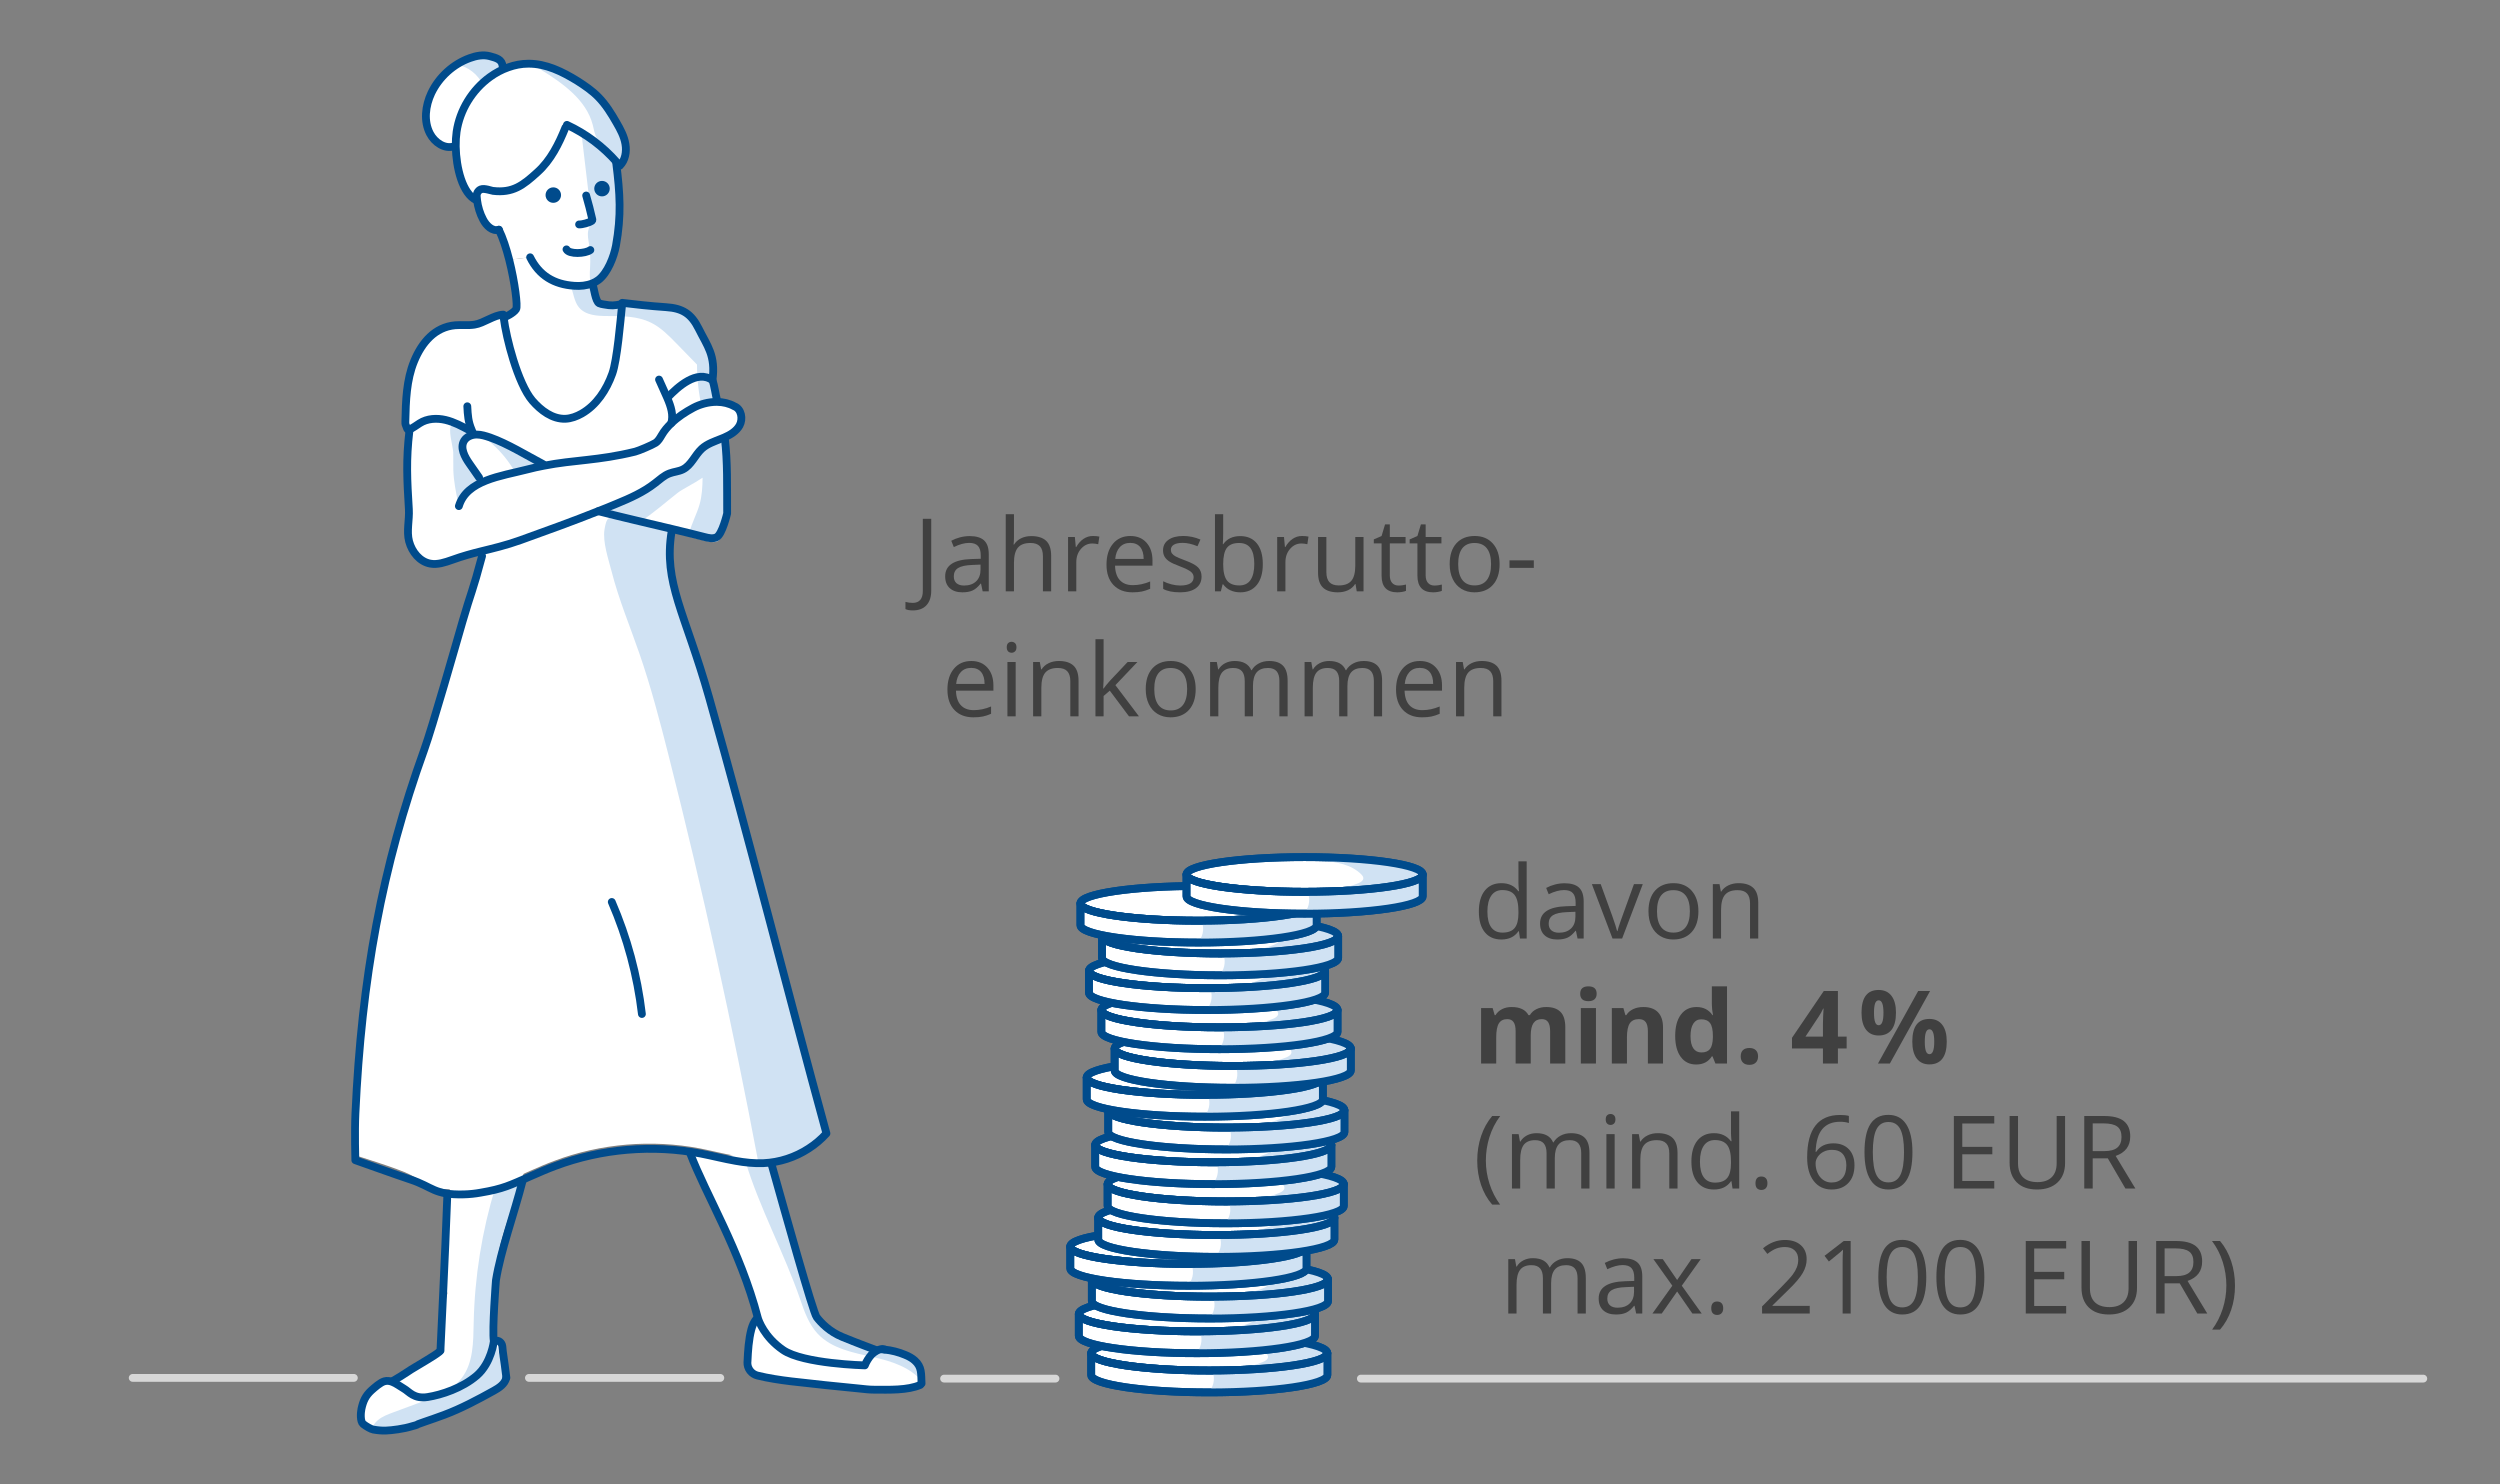 <?xml version="1.0" encoding="utf-8"?>
<!-- Generator: Adobe Illustrator 25.0.0, SVG Export Plug-In . SVG Version: 6.00 Build 0)  -->
<svg version="1.1" baseProfile="basic" id="Grafik" xmlns="http://www.w3.org/2000/svg" xmlns:xlink="http://www.w3.org/1999/xlink"
	 x="0px" y="0px" width="320px" height="190px" viewBox="0 0 320 190" xml:space="preserve">
<rect x="0" y="0" width="320" height="190" fill="#808080" stroke="none"/>
<style type="text/css">
	.st0{fill:none;stroke:#D7D7D7;stroke-linecap:round;stroke-linejoin:round;stroke-miterlimit:10;}
	.st1{fill:none;stroke:#004B8C;stroke-linecap:round;stroke-linejoin:round;stroke-miterlimit:10;}
	.st2{fill:#FFFFFF;}
	.st3{fill:#FFFFFF;stroke:#004B8C;stroke-miterlimit:10;}
	.st4{fill:#D0E2F3;}
	.st5{fill:none;stroke:#004B8C;stroke-miterlimit:10;}
	.st6{fill:#FFFFFF;stroke:#004B8C;stroke-linecap:round;stroke-linejoin:round;stroke-miterlimit:10;}
	.st7{fill:#004B8C;}
	.st8{fill:#404040;}
	.st9{fill:#3A8DFF;stroke:#004B8C;stroke-linecap:round;stroke-linejoin:round;stroke-miterlimit:10;}
	.st10{fill:#8AB5E1;}
	.st11{fill:#D0E2F3;stroke:#004B8C;stroke-linecap:round;stroke-linejoin:round;stroke-miterlimit:10;}
	.st12{opacity:0.2;fill:#156CC4;}
	.st13{fill:none;stroke:#404040;stroke-linecap:round;stroke-linejoin:round;stroke-miterlimit:10;}
	.st14{fill:#FBDD32;}
	.st15{fill:#FDEB84;}
	.st16{fill:none;stroke:#FFFFFF;stroke-linecap:round;stroke-linejoin:round;stroke-miterlimit:10;}
	.st17{opacity:0.75;fill:#FFFFFF;}
	.st18{fill:none;}
	.st19{fill:#D7D7D7;stroke:#004B8C;stroke-linecap:round;stroke-linejoin:round;stroke-miterlimit:10;}
	.st20{fill:none;stroke:#D7D7D7;stroke-linecap:round;stroke-miterlimit:10;}
	.st21{fill:#3A8DFF;}
	.st22{fill:#E8F0F9;}
	.st23{fill:none;stroke:#003554;stroke-linecap:round;stroke-linejoin:round;stroke-miterlimit:10;stroke-dasharray:2,2;}
	.st24{fill:#D7D7D7;}
	.st25{fill:none;stroke:#404040;stroke-miterlimit:10;}
	.st26{fill:#9C851B;}
	.st27{fill:none;stroke:#004B8C;stroke-linecap:round;stroke-linejoin:round;stroke-miterlimit:10;stroke-dasharray:0.05,1.5;}
	.st28{fill:#FBDD32;stroke:#004B8C;stroke-linecap:round;stroke-linejoin:round;stroke-miterlimit:10;}
	.st29{fill:#FBEBE9;}
	.st30{fill:#E5EDF3;}
	.st31{fill:#336FA3;}
	.st32{fill:#BF8379;}
	.st33{fill:#FFFBDC;}
	.st34{fill:#FDF1AB;}
	.st35{fill:#3A8DFF;stroke:#FFFFFF;stroke-miterlimit:10;}
	.st36{fill:none;stroke:#004B8C;stroke-linecap:round;stroke-linejoin:round;}
	.st37{fill:none;stroke:#004B8C;stroke-linecap:round;stroke-linejoin:round;stroke-dasharray:4.967,3.974;}
	.st38{fill:none;stroke:#004B8C;stroke-linecap:round;stroke-linejoin:round;stroke-dasharray:5.037,4.03;}
	.st39{fill:none;stroke:#004B8C;stroke-linecap:round;stroke-linejoin:round;stroke-dasharray:5.439,4.351;}
	.st40{fill:none;stroke:#004B8C;stroke-linecap:round;stroke-linejoin:round;stroke-dasharray:2.536,2.029;}
	.st41{fill:#BEBEBE;}
</style>
<line class="st20" x1="45.293" y1="176.37" x2="16.986" y2="176.37"/>
<line class="st20" x1="92.2" y1="176.37" x2="67.703" y2="176.37"/>
<line class="st20" x1="135.103" y1="176.462" x2="120.843" y2="176.462"/>
<line class="st20" x1="310.181" y1="176.462" x2="174.19" y2="176.462"/>
<g>
	<ellipse class="st6" cx="154.787" cy="173.209" rx="15.115" ry="2.222"/>
	<g>
		<path class="st6" d="M169.902,173.209c0,1.227-6.767,2.222-15.115,2.222c-8.348,0-15.115-0.995-15.115-2.222h0.001v2.795
			c0,1.218,6.769,2.222,15.114,2.222c8.346,0,15.114-1.003,15.114-2.222L169.902,173.209L169.902,173.209z"/>
	</g>
	<path class="st4" d="M155.078,175.277c0.481,0.864,0.375,2.018-0.253,2.781c4.169,0.764,8.455,0.04,12.614-0.777
		c0.863-0.17,1.743-0.35,2.505-0.79c0.076-0.044,0.153-0.093,0.196-0.17c0.048-0.087,0.041-0.193,0.033-0.292
		c-0.063-0.784-0.127-1.568-0.19-2.352c-0.007-0.089-0.021-0.191-0.095-0.241c-0.056-0.038-0.13-0.035-0.196-0.021
		c-0.393,0.088-0.614,0.496-0.936,0.737c-0.339,0.254-0.781,0.314-1.201,0.365c-4.088,0.49-8.198,0.798-12.313,0.924"/>
	<path class="st4" d="M150.776,171.11c2.106,0.073,4.213,0.147,6.311,0.339c1.776,0.163,3.68,0.476,4.945,1.733
		c0.133,0.132,0.263,0.288,0.273,0.475c0.017,0.333-0.339,0.549-0.648,0.675c-1.011,0.412-2.073,0.698-3.154,0.848
		c2.634-0.246,5.268-0.492,7.901-0.738c0.622-0.058,1.257-0.119,1.83-0.369c0.573-0.25,1.085-0.725,1.213-1.336
		c-3.241-0.965-6.614-1.484-9.994-1.539"/>
	<ellipse class="st1" cx="154.787" cy="173.209" rx="15.115" ry="2.222"/>
	<g>
		<path class="st1" d="M169.902,173.209c0,1.227-6.767,2.222-15.115,2.222c-8.348,0-15.115-0.995-15.115-2.222h0.001v2.795
			c0,1.218,6.769,2.222,15.114,2.222c8.346,0,15.114-1.003,15.114-2.222L169.902,173.209L169.902,173.209z"/>
	</g>
</g>
<g>
	<ellipse class="st6" cx="153.2" cy="168.195" rx="15.115" ry="2.222"/>
	<g>
		<path class="st6" d="M168.315,168.195c0,1.227-6.767,2.222-15.115,2.222s-15.115-0.995-15.115-2.222h0.001v2.795
			c0,1.218,6.769,2.222,15.114,2.222c8.346,0,15.114-1.003,15.114-2.222L168.315,168.195L168.315,168.195z"/>
	</g>
	<path class="st4" d="M153.491,170.262c0.481,0.864,0.375,2.018-0.253,2.781c4.169,0.764,8.455,0.04,12.614-0.777
		c0.863-0.17,1.743-0.35,2.505-0.79c0.076-0.044,0.153-0.093,0.196-0.17c0.048-0.087,0.041-0.193,0.033-0.292
		c-0.063-0.784-0.127-1.568-0.19-2.352c-0.007-0.089-0.021-0.191-0.095-0.241c-0.056-0.038-0.13-0.035-0.196-0.021
		c-0.393,0.088-0.614,0.496-0.936,0.737c-0.339,0.254-0.781,0.314-1.201,0.365c-4.088,0.49-8.198,0.798-12.313,0.924"/>
	<path class="st4" d="M149.189,166.095c2.106,0.073,4.213,0.147,6.311,0.339c1.776,0.163,3.68,0.476,4.945,1.733
		c0.133,0.132,0.263,0.288,0.273,0.475c0.017,0.333-0.339,0.549-0.648,0.675c-1.011,0.412-2.073,0.698-3.154,0.848
		c2.634-0.246,5.268-0.492,7.902-0.738c0.622-0.058,1.257-0.119,1.83-0.369c0.573-0.25,1.085-0.725,1.213-1.336
		c-3.241-0.965-6.613-1.484-9.994-1.539"/>
	<ellipse class="st1" cx="153.2" cy="168.195" rx="15.115" ry="2.222"/>
	<g>
		<path class="st1" d="M168.315,168.195c0,1.227-6.767,2.222-15.115,2.222s-15.115-0.995-15.115-2.222h0.001v2.795
			c0,1.218,6.769,2.222,15.114,2.222c8.346,0,15.114-1.003,15.114-2.222L168.315,168.195L168.315,168.195z"/>
	</g>
</g>
<g>
	<ellipse class="st6" cx="154.869" cy="163.751" rx="15.115" ry="2.222"/>
	<g>
		<path class="st6" d="M169.984,163.751c0,1.227-6.767,2.222-15.115,2.222s-15.115-0.995-15.115-2.222h0.001v2.795
			c0,1.218,6.769,2.222,15.114,2.222c8.346,0,15.114-1.003,15.114-2.222L169.984,163.751L169.984,163.751z"/>
	</g>
	<path class="st4" d="M155.16,165.819c0.481,0.864,0.375,2.018-0.253,2.781c4.169,0.764,8.455,0.04,12.614-0.777
		c0.863-0.17,1.743-0.35,2.505-0.79c0.076-0.044,0.153-0.093,0.196-0.17c0.048-0.087,0.041-0.193,0.033-0.292
		c-0.063-0.784-0.127-1.568-0.19-2.352c-0.007-0.089-0.021-0.191-0.095-0.241c-0.056-0.038-0.13-0.035-0.196-0.021
		c-0.393,0.088-0.614,0.496-0.936,0.737c-0.339,0.254-0.781,0.314-1.201,0.365c-4.088,0.49-8.198,0.798-12.313,0.924"/>
	<path class="st4" d="M150.858,161.652c2.106,0.073,4.213,0.147,6.311,0.339c1.776,0.163,3.68,0.476,4.945,1.733
		c0.133,0.132,0.263,0.288,0.273,0.475c0.017,0.333-0.339,0.549-0.648,0.675c-1.011,0.412-2.073,0.698-3.154,0.848
		c2.634-0.246,5.268-0.492,7.902-0.738c0.622-0.058,1.257-0.119,1.83-0.369c0.573-0.25,1.085-0.725,1.213-1.336
		c-3.241-0.965-6.614-1.484-9.994-1.539"/>
	<ellipse class="st1" cx="154.869" cy="163.751" rx="15.115" ry="2.222"/>
	<g>
		<path class="st1" d="M169.984,163.751c0,1.227-6.767,2.222-15.115,2.222s-15.115-0.995-15.115-2.222h0.001v2.795
			c0,1.218,6.769,2.222,15.114,2.222c8.346,0,15.114-1.003,15.114-2.222L169.984,163.751L169.984,163.751z"/>
	</g>
</g>
<g>
	<ellipse class="st6" cx="152.111" cy="159.559" rx="15.115" ry="2.222"/>
	<g>
		<path class="st6" d="M167.226,159.559c0,1.227-6.767,2.222-15.115,2.222s-15.115-0.995-15.115-2.222h0.001v2.795
			c0,1.218,6.769,2.222,15.114,2.222s15.114-1.003,15.114-2.222L167.226,159.559L167.226,159.559z"/>
	</g>
	<path class="st4" d="M152.402,161.626c0.481,0.864,0.375,2.018-0.253,2.781c4.169,0.764,8.455,0.04,12.614-0.777
		c0.863-0.17,1.743-0.35,2.505-0.79c0.076-0.044,0.153-0.093,0.196-0.17c0.048-0.087,0.041-0.193,0.033-0.292
		c-0.063-0.784-0.127-1.568-0.19-2.352c-0.007-0.089-0.021-0.191-0.095-0.241c-0.056-0.038-0.13-0.035-0.196-0.021
		c-0.393,0.088-0.614,0.496-0.936,0.737c-0.339,0.254-0.781,0.314-1.201,0.365c-4.088,0.49-8.198,0.798-12.313,0.924"/>
	<path class="st4" d="M148.1,157.459c2.106,0.073,4.213,0.147,6.311,0.339c1.776,0.163,3.68,0.476,4.945,1.733
		c0.133,0.132,0.263,0.288,0.273,0.475c0.017,0.333-0.339,0.549-0.648,0.675c-1.011,0.412-2.073,0.698-3.154,0.848
		c2.634-0.246,5.268-0.492,7.902-0.738c0.622-0.058,1.257-0.119,1.83-0.369c0.573-0.25,1.085-0.725,1.213-1.336
		c-3.241-0.965-6.614-1.484-9.994-1.539"/>
	<ellipse class="st1" cx="152.111" cy="159.559" rx="15.115" ry="2.222"/>
	<g>
		<path class="st1" d="M167.226,159.559c0,1.227-6.767,2.222-15.115,2.222s-15.115-0.995-15.115-2.222h0.001v2.795
			c0,1.218,6.769,2.222,15.114,2.222s15.114-1.003,15.114-2.222L167.226,159.559L167.226,159.559z"/>
	</g>
</g>
<g>
	<ellipse class="st6" cx="155.686" cy="155.862" rx="15.115" ry="2.222"/>
	<g>
		<path class="st6" d="M170.801,155.862c0,1.227-6.767,2.222-15.115,2.222s-15.115-0.995-15.115-2.222h0.001v2.795
			c0,1.218,6.769,2.222,15.114,2.222s15.114-1.003,15.114-2.222L170.801,155.862L170.801,155.862z"/>
	</g>
	<path class="st4" d="M155.977,157.929c0.481,0.864,0.375,2.018-0.253,2.781c4.169,0.764,8.455,0.04,12.614-0.777
		c0.863-0.17,1.743-0.35,2.505-0.79c0.076-0.044,0.153-0.093,0.196-0.17c0.048-0.087,0.041-0.193,0.033-0.292
		c-0.063-0.784-0.127-1.568-0.19-2.352c-0.007-0.089-0.021-0.191-0.095-0.241c-0.056-0.038-0.13-0.035-0.196-0.021
		c-0.393,0.088-0.614,0.496-0.936,0.737c-0.339,0.254-0.781,0.314-1.201,0.365c-4.088,0.49-8.198,0.798-12.313,0.924"/>
	<path class="st4" d="M151.675,153.762c2.106,0.073,4.213,0.147,6.311,0.339c1.776,0.163,3.68,0.476,4.945,1.733
		c0.133,0.132,0.263,0.288,0.273,0.475c0.017,0.333-0.339,0.549-0.648,0.675c-1.011,0.412-2.073,0.698-3.154,0.848
		c2.634-0.246,5.268-0.492,7.902-0.738c0.622-0.058,1.257-0.119,1.83-0.369c0.573-0.25,1.085-0.725,1.213-1.336
		c-3.241-0.965-6.614-1.484-9.994-1.539"/>
	<ellipse class="st1" cx="155.686" cy="155.862" rx="15.115" ry="2.222"/>
	<g>
		<path class="st1" d="M170.801,155.862c0,1.227-6.767,2.222-15.115,2.222s-15.115-0.995-15.115-2.222h0.001v2.795
			c0,1.218,6.769,2.222,15.114,2.222s15.114-1.003,15.114-2.222L170.801,155.862L170.801,155.862z"/>
	</g>
</g>
<g>
	<ellipse class="st6" cx="156.887" cy="151.567" rx="15.115" ry="2.222"/>
	<g>
		<path class="st6" d="M172.002,151.567c0,1.227-6.767,2.222-15.115,2.222s-15.115-0.995-15.115-2.222h0.001v2.795
			c0,1.218,6.769,2.222,15.114,2.222c8.346,0,15.114-1.003,15.114-2.222L172.002,151.567L172.002,151.567z"/>
	</g>
	<path class="st4" d="M157.178,153.635c0.481,0.864,0.375,2.018-0.253,2.781c4.169,0.764,8.455,0.04,12.614-0.777
		c0.863-0.17,1.743-0.35,2.505-0.79c0.076-0.044,0.153-0.093,0.196-0.17c0.048-0.087,0.041-0.193,0.033-0.292
		c-0.063-0.784-0.127-1.568-0.19-2.352c-0.007-0.089-0.021-0.191-0.095-0.241c-0.056-0.038-0.13-0.035-0.196-0.021
		c-0.393,0.088-0.614,0.496-0.936,0.737c-0.339,0.254-0.781,0.314-1.201,0.365c-4.088,0.49-8.198,0.798-12.313,0.924"/>
	<path class="st4" d="M152.876,149.468c2.106,0.073,4.213,0.147,6.311,0.339c1.776,0.163,3.679,0.476,4.945,1.733
		c0.133,0.132,0.263,0.288,0.273,0.475c0.017,0.333-0.339,0.549-0.648,0.675c-1.011,0.412-2.073,0.698-3.154,0.848
		c2.634-0.246,5.268-0.492,7.902-0.738c0.622-0.058,1.257-0.119,1.83-0.369c0.573-0.25,1.085-0.725,1.213-1.336
		c-3.241-0.965-6.614-1.484-9.994-1.539"/>
	<ellipse class="st1" cx="156.887" cy="151.567" rx="15.115" ry="2.222"/>
	<g>
		<path class="st1" d="M172.002,151.567c0,1.227-6.767,2.222-15.115,2.222s-15.115-0.995-15.115-2.222h0.001v2.795
			c0,1.218,6.769,2.222,15.114,2.222c8.346,0,15.114-1.003,15.114-2.222L172.002,151.567L172.002,151.567z"/>
	</g>
</g>
<g>
	<ellipse class="st6" cx="155.3" cy="146.553" rx="15.115" ry="2.222"/>
	<g>
		<path class="st6" d="M170.415,146.553c0,1.227-6.767,2.222-15.115,2.222s-15.115-0.995-15.115-2.222h0.001v2.795
			c0,1.218,6.769,2.222,15.114,2.222s15.114-1.003,15.114-2.222L170.415,146.553L170.415,146.553z"/>
	</g>
	<path class="st4" d="M155.591,148.62c0.481,0.864,0.375,2.018-0.253,2.781c4.169,0.764,8.455,0.04,12.614-0.777
		c0.863-0.17,1.743-0.35,2.505-0.79c0.076-0.044,0.153-0.093,0.196-0.17c0.048-0.087,0.041-0.193,0.033-0.292
		c-0.063-0.784-0.127-1.568-0.19-2.352c-0.007-0.089-0.021-0.191-0.095-0.241c-0.056-0.038-0.13-0.035-0.196-0.021
		c-0.393,0.088-0.614,0.496-0.936,0.737c-0.339,0.254-0.781,0.314-1.201,0.365c-4.088,0.49-8.198,0.798-12.313,0.924"/>
	<path class="st4" d="M151.289,144.453c2.106,0.073,4.213,0.147,6.311,0.339c1.776,0.163,3.68,0.476,4.945,1.733
		c0.133,0.132,0.263,0.288,0.273,0.475c0.017,0.333-0.339,0.549-0.648,0.675c-1.011,0.412-2.073,0.698-3.154,0.848
		c2.634-0.246,5.268-0.492,7.902-0.738c0.622-0.058,1.257-0.119,1.83-0.369c0.573-0.25,1.085-0.725,1.213-1.336
		c-3.241-0.965-6.614-1.484-9.994-1.539"/>
	<ellipse class="st1" cx="155.3" cy="146.553" rx="15.115" ry="2.222"/>
	<g>
		<path class="st1" d="M170.415,146.553c0,1.227-6.767,2.222-15.115,2.222s-15.115-0.995-15.115-2.222h0.001v2.795
			c0,1.218,6.769,2.222,15.114,2.222s15.114-1.003,15.114-2.222L170.415,146.553L170.415,146.553z"/>
	</g>
</g>
<g>
	<ellipse class="st6" cx="156.969" cy="142.11" rx="15.115" ry="2.222"/>
	<g>
		<path class="st6" d="M172.084,142.11c0,1.227-6.767,2.222-15.115,2.222c-8.348,0-15.115-0.995-15.115-2.222h0.001v2.795
			c0,1.218,6.769,2.222,15.114,2.222c8.346,0,15.114-1.003,15.114-2.222L172.084,142.11L172.084,142.11z"/>
	</g>
	<path class="st4" d="M157.26,144.177c0.481,0.864,0.375,2.018-0.253,2.781c4.169,0.764,8.455,0.04,12.614-0.777
		c0.863-0.17,1.743-0.35,2.505-0.79c0.076-0.044,0.153-0.093,0.196-0.17c0.048-0.087,0.041-0.193,0.033-0.292
		c-0.063-0.784-0.127-1.568-0.19-2.352c-0.007-0.089-0.021-0.191-0.095-0.241c-0.056-0.038-0.13-0.035-0.196-0.021
		c-0.393,0.088-0.614,0.496-0.936,0.737c-0.339,0.254-0.781,0.314-1.201,0.365c-4.088,0.49-8.198,0.798-12.313,0.924"/>
	<path class="st4" d="M152.958,140.01c2.106,0.073,4.213,0.147,6.311,0.339c1.776,0.163,3.68,0.476,4.945,1.733
		c0.133,0.132,0.263,0.288,0.273,0.475c0.017,0.333-0.339,0.549-0.648,0.675c-1.011,0.412-2.073,0.698-3.154,0.848
		c2.634-0.246,5.268-0.492,7.901-0.738c0.622-0.058,1.257-0.119,1.83-0.369c0.573-0.25,1.085-0.725,1.213-1.336
		c-3.241-0.965-6.614-1.484-9.994-1.539"/>
	<ellipse class="st1" cx="156.969" cy="142.11" rx="15.115" ry="2.222"/>
	<g>
		<path class="st1" d="M172.084,142.11c0,1.227-6.767,2.222-15.115,2.222c-8.348,0-15.115-0.995-15.115-2.222h0.001v2.795
			c0,1.218,6.769,2.222,15.114,2.222c8.346,0,15.114-1.003,15.114-2.222L172.084,142.11L172.084,142.11z"/>
	</g>
</g>
<g>
	<ellipse class="st6" cx="154.211" cy="137.917" rx="15.115" ry="2.222"/>
	<g>
		<path class="st6" d="M169.326,137.917c0,1.227-6.767,2.222-15.115,2.222c-8.348,0-15.115-0.995-15.115-2.222h0.001v2.795
			c0,1.218,6.769,2.222,15.114,2.222c8.346,0,15.114-1.003,15.114-2.222L169.326,137.917L169.326,137.917z"/>
	</g>
	<path class="st4" d="M154.502,139.984c0.481,0.864,0.375,2.018-0.253,2.781c4.169,0.764,8.455,0.04,12.614-0.777
		c0.863-0.17,1.743-0.35,2.505-0.79c0.076-0.044,0.153-0.093,0.196-0.17c0.048-0.087,0.041-0.193,0.033-0.292
		c-0.063-0.784-0.127-1.568-0.19-2.352c-0.007-0.089-0.021-0.191-0.095-0.241c-0.056-0.038-0.13-0.035-0.196-0.021
		c-0.393,0.088-0.614,0.496-0.936,0.737c-0.339,0.254-0.781,0.314-1.201,0.365c-4.088,0.49-8.198,0.798-12.313,0.924"/>
	<path class="st4" d="M150.2,135.817c2.106,0.073,4.213,0.147,6.311,0.339c1.776,0.163,3.68,0.476,4.945,1.733
		c0.133,0.132,0.263,0.288,0.273,0.475c0.017,0.333-0.339,0.549-0.648,0.675c-1.011,0.412-2.073,0.698-3.154,0.848
		c2.634-0.246,5.268-0.492,7.901-0.738c0.622-0.058,1.257-0.119,1.83-0.369c0.573-0.25,1.085-0.725,1.213-1.336
		c-3.241-0.965-6.614-1.484-9.994-1.539"/>
	<ellipse class="st1" cx="154.211" cy="137.917" rx="15.115" ry="2.222"/>
	<g>
		<path class="st1" d="M169.326,137.917c0,1.227-6.767,2.222-15.115,2.222c-8.348,0-15.115-0.995-15.115-2.222h0.001v2.795
			c0,1.218,6.769,2.222,15.114,2.222c8.346,0,15.114-1.003,15.114-2.222L169.326,137.917L169.326,137.917z"/>
	</g>
</g>
<g>
	<ellipse class="st6" cx="157.786" cy="134.22" rx="15.115" ry="2.222"/>
	<g>
		<path class="st6" d="M172.901,134.22c0,1.227-6.767,2.222-15.115,2.222s-15.115-0.995-15.115-2.222h0.001v2.795
			c0,1.218,6.769,2.222,15.114,2.222c8.346,0,15.114-1.003,15.114-2.222L172.901,134.22L172.901,134.22z"/>
	</g>
	<path class="st4" d="M158.077,136.288c0.481,0.864,0.375,2.018-0.253,2.781c4.169,0.764,8.455,0.04,12.614-0.777
		c0.863-0.17,1.743-0.35,2.505-0.79c0.076-0.044,0.153-0.093,0.196-0.17c0.048-0.087,0.041-0.193,0.033-0.292
		c-0.063-0.784-0.127-1.568-0.19-2.352c-0.007-0.089-0.021-0.191-0.095-0.241c-0.056-0.038-0.13-0.035-0.196-0.021
		c-0.393,0.088-0.614,0.496-0.936,0.737c-0.339,0.254-0.781,0.314-1.201,0.365c-4.088,0.49-8.198,0.798-12.313,0.924"/>
	<path class="st4" d="M153.775,132.12c2.106,0.073,4.213,0.147,6.311,0.339c1.776,0.163,3.68,0.476,4.945,1.733
		c0.133,0.132,0.263,0.288,0.273,0.475c0.017,0.333-0.339,0.549-0.648,0.675c-1.011,0.412-2.073,0.698-3.154,0.848
		c2.634-0.246,5.268-0.492,7.902-0.738c0.622-0.058,1.257-0.119,1.83-0.369c0.573-0.25,1.085-0.725,1.213-1.336
		c-3.241-0.965-6.614-1.484-9.994-1.539"/>
	<ellipse class="st1" cx="157.786" cy="134.22" rx="15.115" ry="2.222"/>
	<g>
		<path class="st1" d="M172.901,134.22c0,1.227-6.767,2.222-15.115,2.222s-15.115-0.995-15.115-2.222h0.001v2.795
			c0,1.218,6.769,2.222,15.114,2.222c8.346,0,15.114-1.003,15.114-2.222L172.901,134.22L172.901,134.22z"/>
	</g>
</g>
<g>
	<ellipse class="st6" cx="156.088" cy="129.281" rx="15.115" ry="2.222"/>
	<g>
		<path class="st6" d="M171.203,129.281c0,1.227-6.767,2.222-15.115,2.222c-8.348,0-15.115-0.995-15.115-2.222h0.001v2.795
			c0,1.218,6.769,2.222,15.114,2.222c8.346,0,15.114-1.003,15.114-2.222L171.203,129.281L171.203,129.281z"/>
	</g>
	<path class="st4" d="M156.379,131.348c0.481,0.864,0.375,2.018-0.253,2.781c4.169,0.764,8.455,0.04,12.614-0.777
		c0.863-0.17,1.743-0.35,2.505-0.79c0.076-0.044,0.153-0.093,0.196-0.17c0.048-0.087,0.041-0.193,0.033-0.292
		c-0.063-0.784-0.127-1.568-0.19-2.352c-0.007-0.089-0.021-0.191-0.095-0.241c-0.056-0.038-0.13-0.035-0.196-0.021
		c-0.393,0.088-0.614,0.496-0.936,0.737c-0.339,0.254-0.781,0.314-1.201,0.365c-4.088,0.49-8.198,0.798-12.313,0.924"/>
	<path class="st4" d="M152.077,127.181c2.106,0.073,4.213,0.147,6.311,0.339c1.776,0.163,3.68,0.476,4.945,1.733
		c0.133,0.132,0.263,0.288,0.273,0.475c0.017,0.333-0.339,0.549-0.648,0.675c-1.011,0.412-2.073,0.698-3.154,0.848
		c2.634-0.246,5.268-0.492,7.901-0.738c0.622-0.058,1.257-0.119,1.83-0.369c0.573-0.25,1.085-0.725,1.213-1.336
		c-3.241-0.965-6.614-1.484-9.994-1.539"/>
	<ellipse class="st1" cx="156.088" cy="129.281" rx="15.115" ry="2.222"/>
	<g>
		<path class="st1" d="M171.203,129.281c0,1.227-6.767,2.222-15.115,2.222c-8.348,0-15.115-0.995-15.115-2.222h0.001v2.795
			c0,1.218,6.769,2.222,15.114,2.222c8.346,0,15.114-1.003,15.114-2.222L171.203,129.281L171.203,129.281z"/>
	</g>
</g>
<g>
	<ellipse class="st6" cx="154.501" cy="124.266" rx="15.115" ry="2.222"/>
	<g>
		<path class="st6" d="M169.616,124.266c0,1.227-6.767,2.222-15.115,2.222s-15.115-0.995-15.115-2.222h0.001v2.795
			c0,1.218,6.769,2.222,15.114,2.222c8.346,0,15.114-1.003,15.114-2.222L169.616,124.266L169.616,124.266z"/>
	</g>
	<path class="st4" d="M154.792,126.334c0.481,0.864,0.375,2.018-0.253,2.781c4.169,0.764,8.455,0.04,12.614-0.777
		c0.863-0.17,1.743-0.35,2.505-0.79c0.076-0.044,0.153-0.093,0.196-0.17c0.048-0.087,0.041-0.193,0.033-0.292
		c-0.063-0.784-0.127-1.568-0.19-2.352c-0.007-0.089-0.021-0.191-0.095-0.241c-0.056-0.038-0.13-0.035-0.196-0.021
		c-0.393,0.088-0.614,0.496-0.936,0.737c-0.339,0.254-0.781,0.314-1.201,0.365c-4.088,0.49-8.198,0.798-12.313,0.924"/>
	<path class="st4" d="M150.49,122.167c2.106,0.073,4.213,0.147,6.311,0.339c1.776,0.163,3.68,0.476,4.945,1.733
		c0.133,0.132,0.263,0.288,0.273,0.475c0.017,0.333-0.339,0.549-0.648,0.675c-1.011,0.412-2.073,0.698-3.154,0.848
		c2.634-0.246,5.268-0.492,7.902-0.738c0.622-0.058,1.257-0.119,1.83-0.369c0.573-0.25,1.085-0.725,1.213-1.336
		c-3.241-0.965-6.613-1.484-9.994-1.539"/>
	<ellipse class="st1" cx="154.501" cy="124.266" rx="15.115" ry="2.222"/>
	<g>
		<path class="st1" d="M169.616,124.266c0,1.227-6.767,2.222-15.115,2.222s-15.115-0.995-15.115-2.222h0.001v2.795
			c0,1.218,6.769,2.222,15.114,2.222c8.346,0,15.114-1.003,15.114-2.222L169.616,124.266L169.616,124.266z"/>
	</g>
</g>
<g>
	<ellipse class="st6" cx="156.17" cy="119.823" rx="15.115" ry="2.222"/>
	<g>
		<path class="st6" d="M171.285,119.823c0,1.227-6.767,2.222-15.115,2.222s-15.115-0.995-15.115-2.222h0.001v2.795
			c0,1.218,6.769,2.222,15.114,2.222c8.346,0,15.114-1.003,15.114-2.222L171.285,119.823L171.285,119.823z"/>
	</g>
	<path class="st4" d="M156.461,121.891c0.481,0.864,0.375,2.018-0.253,2.781c4.169,0.764,8.455,0.04,12.614-0.777
		c0.863-0.17,1.743-0.35,2.505-0.79c0.076-0.044,0.153-0.093,0.196-0.17c0.048-0.087,0.041-0.193,0.033-0.292
		c-0.063-0.784-0.127-1.568-0.19-2.352c-0.007-0.089-0.021-0.191-0.095-0.241c-0.056-0.038-0.13-0.035-0.196-0.021
		c-0.393,0.088-0.614,0.496-0.936,0.737c-0.339,0.254-0.781,0.314-1.201,0.365c-4.088,0.49-8.198,0.798-12.313,0.924"/>
	<path class="st4" d="M152.159,117.724c2.106,0.073,4.213,0.147,6.311,0.339c1.776,0.163,3.68,0.476,4.945,1.733
		c0.133,0.132,0.263,0.288,0.273,0.475c0.017,0.333-0.339,0.549-0.648,0.675c-1.011,0.412-2.073,0.698-3.154,0.848
		c2.634-0.246,5.268-0.492,7.902-0.738c0.622-0.058,1.257-0.119,1.83-0.369c0.573-0.25,1.085-0.725,1.213-1.336
		c-3.241-0.965-6.614-1.484-9.994-1.539"/>
	<ellipse class="st1" cx="156.17" cy="119.823" rx="15.115" ry="2.222"/>
	<g>
		<path class="st1" d="M171.285,119.823c0,1.227-6.767,2.222-15.115,2.222s-15.115-0.995-15.115-2.222h0.001v2.795
			c0,1.218,6.769,2.222,15.114,2.222c8.346,0,15.114-1.003,15.114-2.222L171.285,119.823L171.285,119.823z"/>
	</g>
</g>
<g>
	<ellipse class="st6" cx="153.412" cy="115.63" rx="15.115" ry="2.222"/>
	<g>
		<path class="st6" d="M168.527,115.63c0,1.227-6.767,2.222-15.115,2.222s-15.115-0.995-15.115-2.222h0.001v2.795
			c0,1.218,6.769,2.222,15.114,2.222c8.346,0,15.114-1.003,15.114-2.222L168.527,115.63L168.527,115.63z"/>
	</g>
	<path class="st4" d="M153.703,117.698c0.481,0.864,0.375,2.018-0.253,2.781c4.169,0.764,8.455,0.04,12.614-0.777
		c0.863-0.17,1.743-0.35,2.505-0.79c0.076-0.044,0.153-0.093,0.196-0.17c0.048-0.087,0.041-0.193,0.033-0.292
		c-0.063-0.784-0.127-1.568-0.19-2.352c-0.007-0.089-0.021-0.191-0.095-0.241c-0.056-0.038-0.13-0.035-0.196-0.021
		c-0.393,0.088-0.614,0.496-0.936,0.737c-0.339,0.254-0.781,0.314-1.201,0.365c-4.088,0.49-8.198,0.798-12.313,0.924"/>
	<path class="st4" d="M149.401,113.531c2.106,0.073,4.213,0.147,6.311,0.339c1.776,0.163,3.68,0.476,4.945,1.733
		c0.133,0.132,0.263,0.288,0.273,0.475c0.017,0.333-0.339,0.549-0.648,0.675c-1.011,0.412-2.073,0.698-3.154,0.848
		c2.634-0.246,5.268-0.492,7.902-0.738c0.622-0.058,1.257-0.119,1.83-0.369c0.573-0.25,1.085-0.725,1.213-1.336
		c-3.241-0.965-6.614-1.484-9.994-1.539"/>
	<ellipse class="st1" cx="153.412" cy="115.63" rx="15.115" ry="2.222"/>
	<g>
		<path class="st1" d="M168.527,115.63c0,1.227-6.767,2.222-15.115,2.222s-15.115-0.995-15.115-2.222h0.001v2.795
			c0,1.218,6.769,2.222,15.114,2.222c8.346,0,15.114-1.003,15.114-2.222L168.527,115.63L168.527,115.63z"/>
	</g>
</g>
<g>
	<ellipse class="st6" cx="166.987" cy="111.933" rx="15.115" ry="2.222"/>
	<g>
		<path class="st6" d="M182.102,111.933c0,1.227-6.767,2.222-15.115,2.222s-15.115-0.995-15.115-2.222h0.001v2.795
			c0,1.218,6.769,2.222,15.114,2.222s15.114-1.003,15.114-2.222L182.102,111.933L182.102,111.933z"/>
	</g>
	<path class="st4" d="M167.278,114.001c0.481,0.864,0.375,2.018-0.253,2.781c4.169,0.764,8.455,0.04,12.614-0.777
		c0.863-0.17,1.743-0.35,2.505-0.79c0.076-0.044,0.153-0.093,0.196-0.17c0.048-0.087,0.041-0.193,0.033-0.292
		c-0.063-0.784-0.127-1.568-0.19-2.352c-0.007-0.089-0.021-0.191-0.095-0.241c-0.056-0.038-0.13-0.035-0.196-0.021
		c-0.393,0.088-0.614,0.496-0.936,0.737c-0.339,0.254-0.781,0.314-1.201,0.365c-4.088,0.49-8.198,0.798-12.313,0.924"/>
	<path class="st4" d="M162.976,109.834c2.106,0.073,4.213,0.147,6.311,0.339c1.776,0.163,3.68,0.476,4.945,1.733
		c0.133,0.132,0.263,0.288,0.273,0.475c0.017,0.333-0.339,0.549-0.648,0.675c-1.011,0.412-2.073,0.698-3.154,0.848
		c2.634-0.246,5.268-0.492,7.902-0.738c0.622-0.058,1.257-0.119,1.83-0.369c0.573-0.25,1.085-0.725,1.213-1.336
		c-3.241-0.965-6.614-1.484-9.994-1.539"/>
	<ellipse class="st1" cx="166.987" cy="111.933" rx="15.115" ry="2.222"/>
	<g>
		<path class="st1" d="M182.102,111.933c0,1.227-6.767,2.222-15.115,2.222s-15.115-0.995-15.115-2.222h0.001v2.795
			c0,1.218,6.769,2.222,15.114,2.222s15.114-1.003,15.114-2.222L182.102,111.933L182.102,111.933z"/>
	</g>
</g>
<g>
	<path class="st8" d="M194.418,119.196h-0.058c-0.486,0.707-1.214,1.061-2.184,1.061c-0.909,0-1.617-0.311-2.123-0.934
		c-0.506-0.621-0.759-1.506-0.759-2.652c0-1.147,0.254-2.038,0.762-2.673s1.215-0.952,2.12-0.952c0.944,0,1.668,0.343,2.171,1.028
		h0.083l-0.045-0.501l-0.025-0.489v-2.831h1.054v9.877h-0.856L194.418,119.196z M192.311,119.374c0.719,0,1.241-0.195,1.564-0.587
		c0.324-0.392,0.485-1.022,0.485-1.895v-0.222c0-0.986-0.164-1.69-0.491-2.111c-0.328-0.421-0.853-0.631-1.571-0.631
		c-0.618,0-1.091,0.239-1.419,0.72s-0.492,1.159-0.492,2.034c0,0.889,0.163,1.56,0.489,2.013
		C191.201,119.148,191.68,119.374,192.311,119.374z"/>
	<path class="st8" d="M201.927,120.13l-0.209-0.99h-0.051c-0.348,0.436-0.693,0.731-1.038,0.886s-0.775,0.231-1.292,0.231
		c-0.689,0-1.23-0.178-1.622-0.533c-0.391-0.355-0.587-0.861-0.587-1.518c0-1.404,1.124-2.141,3.371-2.209l1.181-0.037v-0.432
		c0-0.547-0.118-0.949-0.353-1.21c-0.235-0.26-0.61-0.39-1.127-0.39c-0.579,0-1.235,0.178-1.968,0.533l-0.323-0.807
		c0.343-0.187,0.718-0.332,1.126-0.438c0.409-0.106,0.818-0.159,1.229-0.159c0.83,0,1.444,0.185,1.844,0.552
		c0.4,0.369,0.601,0.959,0.601,1.771v4.748H201.927z M199.547,119.387c0.655,0,1.171-0.181,1.545-0.54
		c0.375-0.359,0.562-0.863,0.562-1.511v-0.629l-1.054,0.045c-0.838,0.029-1.442,0.16-1.812,0.391s-0.556,0.589-0.556,1.076
		c0,0.381,0.115,0.67,0.346,0.869C198.81,119.288,199.132,119.387,199.547,119.387z"/>
	<path class="st8" d="M206.402,120.13l-2.641-6.957h1.13l1.498,4.126c0.338,0.965,0.537,1.591,0.597,1.879h0.051
		c0.046-0.225,0.193-0.688,0.441-1.394c0.247-0.704,0.803-2.241,1.666-4.611h1.13l-2.641,6.957H206.402z"/>
	<path class="st8" d="M217.396,116.645c0,1.134-0.286,2.02-0.857,2.656s-1.36,0.955-2.367,0.955c-0.622,0-1.175-0.146-1.657-0.438
		c-0.482-0.293-0.854-0.711-1.117-1.258c-0.262-0.545-0.394-1.185-0.394-1.916c0-1.135,0.284-2.018,0.851-2.65
		c0.567-0.633,1.354-0.949,2.361-0.949c0.974,0,1.747,0.324,2.32,0.971C217.109,114.665,217.396,115.54,217.396,116.645z
		 M212.096,116.645c0,0.889,0.178,1.565,0.533,2.031c0.355,0.465,0.878,0.697,1.568,0.697c0.689,0,1.213-0.231,1.571-0.694
		c0.357-0.464,0.536-1.142,0.536-2.034c0-0.885-0.179-1.557-0.536-2.016c-0.358-0.459-0.886-0.689-1.584-0.689
		c-0.69,0-1.211,0.227-1.562,0.68C212.271,115.073,212.096,115.748,212.096,116.645z"/>
	<path class="st8" d="M224.004,120.13v-4.5c0-0.567-0.129-0.99-0.387-1.27c-0.259-0.279-0.662-0.42-1.213-0.42
		c-0.728,0-1.261,0.197-1.6,0.591c-0.338,0.394-0.508,1.043-0.508,1.948v3.65h-1.054v-6.957h0.857l0.171,0.952h0.051
		c0.216-0.343,0.519-0.608,0.908-0.797c0.389-0.188,0.823-0.282,1.301-0.282c0.838,0,1.469,0.202,1.892,0.606
		c0.424,0.404,0.635,1.05,0.635,1.938v4.539H224.004z"/>
	<path class="st8" d="M195.935,136.13h-1.936v-4.145c0-0.513-0.086-0.896-0.257-1.152c-0.172-0.256-0.441-0.385-0.81-0.385
		c-0.495,0-0.855,0.183-1.079,0.547c-0.225,0.363-0.337,0.962-0.337,1.796v3.339h-1.936v-7.097h1.479l0.261,0.907h0.107
		c0.19-0.325,0.466-0.58,0.825-0.765c0.36-0.184,0.772-0.276,1.238-0.276c1.062,0,1.781,0.348,2.158,1.041h0.171
		c0.19-0.33,0.471-0.586,0.842-0.768c0.37-0.182,0.788-0.273,1.253-0.273c0.805,0,1.413,0.207,1.825,0.619
		c0.413,0.413,0.619,1.074,0.619,1.984v4.627h-1.942v-4.145c0-0.513-0.086-0.896-0.257-1.152c-0.172-0.256-0.441-0.385-0.81-0.385
		c-0.475,0-0.828,0.17-1.063,0.508c-0.234,0.339-0.353,0.877-0.353,1.613V136.13z"/>
	<path class="st8" d="M202.264,127.198c0-0.63,0.351-0.945,1.054-0.945c0.702,0,1.054,0.315,1.054,0.945
		c0,0.301-0.088,0.535-0.264,0.702c-0.176,0.167-0.439,0.251-0.79,0.251C202.614,128.151,202.264,127.833,202.264,127.198z
		 M204.282,136.13h-1.937v-7.097h1.937V136.13z"/>
	<path class="st8" d="M212.864,136.13h-1.937v-4.145c0-0.513-0.091-0.896-0.272-1.152c-0.183-0.256-0.472-0.385-0.87-0.385
		c-0.541,0-0.933,0.182-1.174,0.543c-0.241,0.362-0.362,0.962-0.362,1.8v3.339h-1.936v-7.097h1.479l0.261,0.907h0.107
		c0.216-0.342,0.514-0.602,0.893-0.777c0.378-0.176,0.809-0.264,1.291-0.264c0.825,0,1.452,0.224,1.879,0.67
		c0.428,0.446,0.642,1.091,0.642,1.934V136.13z"/>
	<path class="st8" d="M217.104,136.257c-0.834,0-1.488-0.324-1.965-0.971c-0.476-0.648-0.714-1.545-0.714-2.691
		c0-1.164,0.242-2.071,0.727-2.721s1.152-0.975,2.003-0.975c0.893,0,1.574,0.348,2.044,1.041h0.063
		c-0.098-0.528-0.146-1-0.146-1.415v-2.272h1.942v9.877h-1.485l-0.374-0.92h-0.083C218.677,135.907,218.006,136.257,217.104,136.257
		z M217.783,134.714c0.495,0,0.858-0.144,1.089-0.432c0.23-0.287,0.356-0.776,0.378-1.466v-0.21c0-0.762-0.117-1.307-0.353-1.637
		c-0.234-0.33-0.617-0.496-1.146-0.496c-0.432,0-0.768,0.184-1.006,0.55c-0.239,0.366-0.359,0.897-0.359,1.597
		c0,0.697,0.121,1.222,0.362,1.57C216.99,134.54,217.335,134.714,217.783,134.714z"/>
	<path class="st8" d="M222.811,135.221c0-0.355,0.096-0.624,0.286-0.806s0.468-0.272,0.831-0.272c0.352,0,0.623,0.093,0.816,0.279
		c0.192,0.186,0.288,0.452,0.288,0.799c0,0.335-0.097,0.599-0.292,0.791c-0.194,0.192-0.465,0.289-0.812,0.289
		c-0.355,0-0.63-0.095-0.825-0.283C222.908,135.83,222.811,135.565,222.811,135.221z"/>
	<path class="st8" d="M236.369,134.206h-1.117v1.924h-1.917v-1.924h-3.961v-1.364l4.069-5.992h1.809v5.833h1.117V134.206z
		 M233.335,132.682v-1.574c0-0.262,0.011-0.643,0.032-1.143c0.021-0.499,0.038-0.789,0.051-0.869h-0.051
		c-0.157,0.347-0.345,0.686-0.565,1.016l-1.701,2.57H233.335z"/>
	<path class="st8" d="M242.684,129.617c0,0.974-0.188,1.704-0.564,2.193c-0.377,0.488-0.929,0.733-1.657,0.733
		c-0.698,0-1.237-0.251-1.618-0.753c-0.381-0.501-0.571-1.226-0.571-2.174c0-1.934,0.729-2.901,2.189-2.901
		c0.716,0,1.265,0.251,1.647,0.753C242.492,127.969,242.684,128.686,242.684,129.617z M239.872,129.63
		c0,0.537,0.047,0.938,0.143,1.203c0.095,0.265,0.249,0.396,0.46,0.396c0.406,0,0.609-0.533,0.609-1.6
		c0-1.058-0.203-1.587-0.609-1.587c-0.211,0-0.365,0.13-0.46,0.391C239.919,128.693,239.872,129.092,239.872,129.63z
		 M247.051,126.849l-5.147,9.28h-1.523l5.147-9.28H247.051z M249.184,133.324c0,0.969-0.188,1.698-0.564,2.187
		c-0.377,0.489-0.929,0.733-1.657,0.733c-0.698,0-1.237-0.251-1.618-0.752c-0.381-0.502-0.571-1.225-0.571-2.168
		c0-1.934,0.729-2.901,2.189-2.901c0.716,0,1.265,0.251,1.647,0.753C248.992,131.676,249.184,132.393,249.184,133.324z
		 M246.372,133.337c0,0.537,0.047,0.938,0.143,1.203c0.095,0.265,0.249,0.396,0.46,0.396c0.406,0,0.609-0.533,0.609-1.6
		c0-1.058-0.203-1.587-0.609-1.587c-0.211,0-0.365,0.13-0.46,0.391C246.419,132.4,246.372,132.8,246.372,133.337z"/>
	<path class="st8" d="M189.086,148.569c0-1.122,0.164-2.172,0.492-3.148c0.327-0.979,0.801-1.835,1.418-2.571h1.028
		c-0.609,0.816-1.067,1.714-1.374,2.691s-0.46,1.982-0.46,3.015c0,1.016,0.156,2.009,0.47,2.978
		c0.312,0.969,0.764,1.854,1.352,2.653h-1.016c-0.622-0.72-1.096-1.56-1.422-2.52C189.249,150.706,189.086,149.673,189.086,148.569z
		"/>
	<path class="st8" d="M202.396,152.13v-4.525c0-0.555-0.118-0.971-0.355-1.248c-0.236-0.277-0.604-0.416-1.104-0.416
		c-0.655,0-1.141,0.188-1.453,0.565c-0.313,0.377-0.47,0.956-0.47,1.739v3.885h-1.054v-4.525c0-0.555-0.119-0.971-0.355-1.248
		c-0.237-0.277-0.607-0.416-1.111-0.416c-0.66,0-1.144,0.198-1.45,0.594s-0.46,1.045-0.46,1.945v3.65h-1.054v-6.957h0.856
		l0.172,0.952h0.051c0.198-0.339,0.479-0.603,0.841-0.794c0.362-0.189,0.767-0.285,1.216-0.285c1.087,0,1.798,0.394,2.133,1.181
		h0.051c0.207-0.364,0.508-0.651,0.901-0.863s0.842-0.317,1.346-0.317c0.787,0,1.376,0.202,1.768,0.606s0.587,1.05,0.587,1.938
		v4.539H202.396z"/>
	<path class="st8" d="M205.532,143.288c0-0.242,0.06-0.418,0.178-0.53c0.119-0.112,0.267-0.169,0.444-0.169
		c0.17,0,0.315,0.058,0.438,0.172c0.122,0.114,0.184,0.29,0.184,0.527c0,0.236-0.062,0.413-0.184,0.529
		c-0.123,0.116-0.269,0.175-0.438,0.175c-0.178,0-0.325-0.059-0.444-0.175C205.592,143.701,205.532,143.524,205.532,143.288z
		 M206.675,152.13h-1.054v-6.957h1.054V152.13z"/>
	<path class="st8" d="M213.67,152.13v-4.5c0-0.567-0.129-0.99-0.387-1.27c-0.259-0.279-0.662-0.42-1.213-0.42
		c-0.728,0-1.261,0.197-1.6,0.591c-0.338,0.394-0.508,1.043-0.508,1.948v3.65h-1.054v-6.957h0.857l0.171,0.952h0.051
		c0.216-0.343,0.519-0.608,0.908-0.797c0.389-0.188,0.823-0.282,1.301-0.282c0.838,0,1.469,0.202,1.892,0.606
		c0.424,0.404,0.635,1.05,0.635,1.938v4.539H213.67z"/>
	<path class="st8" d="M221.624,151.196h-0.058c-0.486,0.707-1.214,1.061-2.184,1.061c-0.909,0-1.617-0.311-2.123-0.934
		c-0.506-0.621-0.759-1.506-0.759-2.652c0-1.147,0.254-2.038,0.762-2.673s1.215-0.952,2.12-0.952c0.944,0,1.668,0.343,2.171,1.028
		h0.083l-0.045-0.501l-0.025-0.489v-2.831h1.054v9.877h-0.856L221.624,151.196z M219.517,151.374c0.719,0,1.241-0.195,1.564-0.587
		c0.324-0.392,0.485-1.022,0.485-1.895v-0.222c0-0.986-0.164-1.69-0.491-2.111c-0.328-0.421-0.853-0.631-1.571-0.631
		c-0.618,0-1.091,0.239-1.419,0.72s-0.492,1.159-0.492,2.034c0,0.889,0.163,1.56,0.489,2.013
		C218.407,151.148,218.886,151.374,219.517,151.374z"/>
	<path class="st8" d="M224.702,151.457c0-0.283,0.064-0.498,0.193-0.645c0.13-0.146,0.314-0.219,0.556-0.219
		c0.246,0,0.438,0.073,0.574,0.219c0.138,0.146,0.207,0.361,0.207,0.645c0,0.275-0.07,0.486-0.21,0.635s-0.33,0.222-0.571,0.222
		c-0.216,0-0.395-0.066-0.536-0.199C224.773,151.98,224.702,151.761,224.702,151.457z"/>
	<path class="st8" d="M231.316,148.163c0-1.824,0.354-3.188,1.063-4.092s1.757-1.355,3.146-1.355c0.478,0,0.854,0.041,1.13,0.121
		v0.908c-0.326-0.106-0.698-0.159-1.117-0.159c-0.995,0-1.754,0.31-2.279,0.93c-0.524,0.62-0.812,1.595-0.863,2.923h0.076
		c0.466-0.728,1.202-1.092,2.209-1.092c0.834,0,1.491,0.252,1.972,0.756c0.479,0.504,0.72,1.188,0.72,2.051
		c0,0.965-0.263,1.723-0.79,2.275c-0.526,0.552-1.239,0.828-2.136,0.828c-0.961,0-1.723-0.36-2.285-1.082
		C231.598,150.453,231.316,149.449,231.316,148.163z M234.434,151.362c0.601,0,1.067-0.189,1.399-0.568s0.498-0.926,0.498-1.641
		c0-0.614-0.154-1.097-0.463-1.447c-0.31-0.352-0.771-0.527-1.384-0.527c-0.381,0-0.73,0.078-1.048,0.234
		c-0.317,0.157-0.57,0.373-0.758,0.648c-0.188,0.274-0.283,0.561-0.283,0.856c0,0.436,0.085,0.842,0.254,1.219
		c0.17,0.377,0.41,0.675,0.721,0.896C233.682,151.252,234.035,151.362,234.434,151.362z"/>
	<path class="st8" d="M244.793,147.477c0,1.604-0.253,2.801-0.759,3.592c-0.506,0.792-1.279,1.188-2.32,1.188
		c-0.998,0-1.758-0.405-2.278-1.216s-0.781-1.998-0.781-3.563c0-1.617,0.252-2.816,0.756-3.6c0.503-0.783,1.271-1.174,2.304-1.174
		c1.008,0,1.772,0.408,2.295,1.225S244.793,145.928,244.793,147.477z M239.721,147.477c0,1.35,0.159,2.332,0.477,2.948
		c0.317,0.615,0.823,0.923,1.517,0.923c0.703,0,1.212-0.312,1.526-0.936c0.315-0.624,0.474-1.604,0.474-2.936
		c0-1.334-0.158-2.31-0.474-2.93c-0.314-0.62-0.823-0.93-1.526-0.93c-0.693,0-1.199,0.306-1.517,0.917
		S239.721,146.127,239.721,147.477z"/>
	<path class="st8" d="M255.267,152.13h-5.174v-9.28h5.174v0.958h-4.095v2.99h3.847v0.952h-3.847v3.415h4.095V152.13z"/>
	<path class="st8" d="M264.331,142.849v6.005c0,1.058-0.319,1.89-0.959,2.494c-0.639,0.605-1.517,0.908-2.634,0.908
		s-1.981-0.305-2.594-0.914c-0.611-0.609-0.917-1.447-0.917-2.514v-5.979h1.079v6.056c0,0.774,0.212,1.369,0.635,1.783
		c0.424,0.415,1.046,0.623,1.866,0.623c0.783,0,1.386-0.209,1.81-0.626c0.423-0.417,0.635-1.015,0.635-1.793v-6.043H264.331z"/>
	<path class="st8" d="M267.866,148.27v3.859h-1.079v-9.28h2.546c1.138,0,1.979,0.218,2.523,0.653
		c0.543,0.437,0.815,1.092,0.815,1.969c0,1.227-0.622,2.057-1.866,2.488l2.52,4.17h-1.275l-2.247-3.859H267.866z M267.866,147.343
		h1.479c0.762,0,1.32-0.151,1.676-0.454s0.533-0.756,0.533-1.361c0-0.613-0.181-1.056-0.543-1.326
		c-0.361-0.271-0.942-0.406-1.742-0.406h-1.403V147.343z"/>
	<path class="st8" d="M201.927,168.13v-4.525c0-0.555-0.118-0.971-0.355-1.248c-0.236-0.277-0.604-0.416-1.104-0.416
		c-0.655,0-1.141,0.188-1.453,0.565c-0.313,0.377-0.47,0.956-0.47,1.739v3.885h-1.054v-4.525c0-0.555-0.119-0.971-0.355-1.248
		c-0.237-0.277-0.607-0.416-1.111-0.416c-0.66,0-1.144,0.198-1.45,0.594s-0.46,1.045-0.46,1.945v3.65h-1.054v-6.957h0.856
		l0.172,0.952h0.051c0.198-0.339,0.479-0.603,0.841-0.794c0.362-0.189,0.767-0.285,1.216-0.285c1.087,0,1.798,0.394,2.133,1.181
		h0.051c0.207-0.364,0.508-0.651,0.901-0.863s0.842-0.317,1.346-0.317c0.787,0,1.376,0.202,1.768,0.606s0.587,1.05,0.587,1.938
		v4.539H201.927z"/>
	<path class="st8" d="M209.43,168.13l-0.209-0.99h-0.051c-0.348,0.436-0.693,0.731-1.038,0.886s-0.775,0.231-1.292,0.231
		c-0.689,0-1.23-0.178-1.622-0.533c-0.391-0.355-0.587-0.861-0.587-1.518c0-1.404,1.124-2.141,3.371-2.209l1.181-0.037v-0.432
		c0-0.547-0.118-0.949-0.353-1.21c-0.235-0.26-0.61-0.39-1.127-0.39c-0.579,0-1.235,0.178-1.968,0.533l-0.323-0.807
		c0.343-0.187,0.718-0.332,1.126-0.438c0.409-0.106,0.818-0.159,1.229-0.159c0.83,0,1.444,0.185,1.844,0.552
		c0.4,0.369,0.601,0.959,0.601,1.771v4.748H209.43z M207.05,167.387c0.655,0,1.171-0.181,1.545-0.54
		c0.375-0.359,0.562-0.863,0.562-1.511v-0.629l-1.054,0.045c-0.838,0.029-1.442,0.16-1.812,0.391s-0.556,0.589-0.556,1.076
		c0,0.381,0.115,0.67,0.346,0.869C206.312,167.288,206.635,167.387,207.05,167.387z"/>
	<path class="st8" d="M214.058,164.569l-2.419-3.396h1.2l1.834,2.666l1.828-2.666h1.188l-2.419,3.396l2.546,3.561h-1.193
		l-1.949-2.818l-1.968,2.818h-1.193L214.058,164.569z"/>
	<path class="st8" d="M219.04,167.457c0-0.283,0.064-0.498,0.193-0.645c0.13-0.146,0.314-0.219,0.556-0.219
		c0.246,0,0.438,0.073,0.574,0.219c0.138,0.146,0.207,0.361,0.207,0.645c0,0.275-0.07,0.486-0.21,0.635s-0.33,0.222-0.571,0.222
		c-0.216,0-0.395-0.066-0.536-0.199C219.111,167.98,219.04,167.761,219.04,167.457z"/>
	<path class="st8" d="M231.646,168.13h-6.1v-0.908l2.443-2.456c0.745-0.753,1.236-1.291,1.473-1.612
		c0.237-0.321,0.415-0.635,0.533-0.939c0.119-0.305,0.178-0.633,0.178-0.984c0-0.494-0.15-0.887-0.45-1.177
		c-0.301-0.29-0.718-0.435-1.251-0.435c-0.385,0-0.75,0.062-1.095,0.189s-0.729,0.358-1.152,0.692l-0.559-0.718
		c0.855-0.711,1.786-1.066,2.793-1.066c0.872,0,1.556,0.224,2.051,0.67s0.742,1.047,0.742,1.8c0,0.588-0.165,1.17-0.495,1.745
		c-0.33,0.576-0.947,1.304-1.854,2.184l-2.031,1.987v0.051h4.773V168.13z"/>
	<path class="st8" d="M236.884,168.13h-1.028v-6.614c0-0.55,0.017-1.07,0.051-1.562c-0.089,0.089-0.188,0.182-0.299,0.279
		c-0.109,0.098-0.613,0.51-1.511,1.238l-0.559-0.725l2.457-1.897h0.889V168.13z"/>
	<path class="st8" d="M246.563,163.477c0,1.604-0.253,2.801-0.758,3.592c-0.506,0.792-1.279,1.188-2.32,1.188
		c-0.999,0-1.759-0.405-2.279-1.216s-0.78-1.998-0.78-3.563c0-1.617,0.252-2.816,0.755-3.6c0.504-0.783,1.271-1.174,2.305-1.174
		c1.007,0,1.771,0.408,2.295,1.225C246.303,160.745,246.563,161.928,246.563,163.477z M241.492,163.477
		c0,1.35,0.158,2.332,0.476,2.948c0.317,0.615,0.823,0.923,1.518,0.923c0.702,0,1.211-0.312,1.526-0.936s0.473-1.604,0.473-2.936
		c0-1.334-0.157-2.31-0.473-2.93s-0.824-0.93-1.526-0.93c-0.694,0-1.2,0.306-1.518,0.917S241.492,162.127,241.492,163.477z"/>
	<path class="st8" d="M253.997,163.477c0,1.604-0.253,2.801-0.759,3.592c-0.506,0.792-1.279,1.188-2.32,1.188
		c-0.998,0-1.758-0.405-2.278-1.216s-0.781-1.998-0.781-3.563c0-1.617,0.252-2.816,0.756-3.6c0.503-0.783,1.271-1.174,2.304-1.174
		c1.008,0,1.772,0.408,2.295,1.225S253.997,161.928,253.997,163.477z M248.925,163.477c0,1.35,0.159,2.332,0.477,2.948
		c0.317,0.615,0.823,0.923,1.517,0.923c0.703,0,1.212-0.312,1.526-0.936c0.315-0.624,0.474-1.604,0.474-2.936
		c0-1.334-0.158-2.31-0.474-2.93c-0.314-0.62-0.823-0.93-1.526-0.93c-0.693,0-1.199,0.306-1.517,0.917
		S248.925,162.127,248.925,163.477z"/>
	<path class="st8" d="M264.471,168.13h-5.174v-9.28h5.174v0.958h-4.095v2.99h3.847v0.952h-3.847v3.415h4.095V168.13z"/>
	<path class="st8" d="M273.535,158.849v6.005c0,1.058-0.319,1.89-0.959,2.494c-0.639,0.605-1.517,0.908-2.634,0.908
		s-1.981-0.305-2.594-0.914c-0.611-0.609-0.917-1.447-0.917-2.514v-5.979h1.079v6.056c0,0.774,0.212,1.369,0.635,1.783
		c0.424,0.415,1.046,0.623,1.866,0.623c0.783,0,1.386-0.209,1.81-0.626c0.423-0.417,0.635-1.015,0.635-1.793v-6.043H273.535z"/>
	<path class="st8" d="M277.07,164.27v3.859h-1.079v-9.28h2.546c1.138,0,1.979,0.218,2.523,0.653
		c0.543,0.437,0.815,1.092,0.815,1.969c0,1.227-0.622,2.057-1.866,2.488l2.52,4.17h-1.275l-2.247-3.859H277.07z M277.07,163.343
		h1.479c0.762,0,1.32-0.151,1.676-0.454s0.533-0.756,0.533-1.361c0-0.613-0.181-1.056-0.543-1.326
		c-0.361-0.271-0.942-0.406-1.742-0.406h-1.403V163.343z"/>
	<path class="st8" d="M286.078,164.569c0,1.112-0.164,2.149-0.492,3.109c-0.328,0.961-0.801,1.797-1.419,2.508h-1.016
		c0.589-0.796,1.039-1.679,1.353-2.65c0.312-0.971,0.47-1.965,0.47-2.98c0-1.032-0.153-2.037-0.46-3.015
		c-0.308-0.978-0.766-1.875-1.375-2.691h1.028c0.622,0.74,1.097,1.601,1.422,2.58C285.915,162.409,286.078,163.456,286.078,164.569z
		"/>
</g>
<g>
	<path class="st8" d="M116.837,78.134c-0.398,0-0.711-0.057-0.939-0.171v-0.921c0.3,0.085,0.614,0.127,0.939,0.127
		c0.419,0,0.737-0.127,0.955-0.381c0.218-0.254,0.327-0.619,0.327-1.098v-9.28h1.079v9.191c0,0.804-0.203,1.427-0.609,1.869
		S117.599,78.134,116.837,78.134z"/>
	<path class="st8" d="M125.781,75.691l-0.209-0.99h-0.051c-0.347,0.436-0.693,0.731-1.038,0.886
		c-0.345,0.154-0.776,0.231-1.292,0.231c-0.69,0-1.23-0.178-1.622-0.533c-0.391-0.355-0.587-0.861-0.587-1.518
		c0-1.404,1.124-2.141,3.371-2.209l1.181-0.037V71.09c0-0.547-0.118-0.949-0.352-1.21c-0.235-0.26-0.611-0.39-1.127-0.39
		c-0.58,0-1.236,0.178-1.968,0.533l-0.324-0.807c0.343-0.187,0.718-0.332,1.126-0.438c0.409-0.106,0.818-0.159,1.229-0.159
		c0.83,0,1.444,0.185,1.844,0.552c0.4,0.369,0.6,0.959,0.6,1.771v4.748H125.781z M123.401,74.949c0.656,0,1.171-0.181,1.545-0.54
		c0.375-0.359,0.562-0.863,0.562-1.511v-0.629l-1.054,0.045c-0.838,0.029-1.442,0.16-1.812,0.391
		c-0.371,0.23-0.556,0.589-0.556,1.076c0,0.381,0.115,0.67,0.346,0.869C122.664,74.849,122.986,74.949,123.401,74.949z"/>
	<path class="st8" d="M133.494,75.691v-4.5c0-0.567-0.129-0.99-0.387-1.27s-0.662-0.42-1.212-0.42c-0.732,0-1.267,0.199-1.603,0.598
		c-0.337,0.397-0.505,1.049-0.505,1.955v3.637h-1.054v-9.877h1.054v2.99c0,0.359-0.017,0.657-0.051,0.895h0.063
		c0.208-0.334,0.502-0.598,0.886-0.79c0.383-0.192,0.82-0.289,1.311-0.289c0.851,0,1.488,0.202,1.914,0.606
		c0.425,0.404,0.638,1.046,0.638,1.926v4.539H133.494z"/>
	<path class="st8" d="M139.886,68.607c0.309,0,0.586,0.025,0.832,0.076l-0.146,0.978c-0.288-0.063-0.542-0.095-0.762-0.095
		c-0.563,0-1.044,0.229-1.444,0.686c-0.399,0.457-0.6,1.025-0.6,1.707v3.732h-1.054v-6.957h0.87l0.121,1.289h0.051
		c0.258-0.453,0.569-0.803,0.933-1.048S139.45,68.607,139.886,68.607z"/>
	<path class="st8" d="M144.958,75.818c-1.028,0-1.84-0.313-2.434-0.939c-0.595-0.626-0.892-1.496-0.892-2.609
		c0-1.121,0.276-2.012,0.829-2.672c0.552-0.66,1.293-0.99,2.225-0.99c0.872,0,1.562,0.287,2.069,0.86s0.762,1.329,0.762,2.269v0.667
		h-4.792c0.021,0.816,0.228,1.437,0.619,1.86c0.392,0.423,0.943,0.635,1.654,0.635c0.749,0,1.49-0.157,2.222-0.471v0.939
		c-0.373,0.161-0.725,0.276-1.057,0.347C145.828,75.783,145.427,75.818,144.958,75.818z M144.672,69.49
		c-0.559,0-1.004,0.182-1.336,0.545c-0.333,0.364-0.528,0.868-0.587,1.512h3.637c0-0.665-0.148-1.174-0.444-1.527
		S145.222,69.49,144.672,69.49z"/>
	<path class="st8" d="M153.8,73.793c0,0.648-0.241,1.147-0.724,1.498c-0.482,0.352-1.16,0.527-2.031,0.527
		c-0.922,0-1.642-0.146-2.158-0.438v-0.979c0.334,0.17,0.693,0.303,1.076,0.4c0.383,0.098,0.752,0.146,1.108,0.146
		c0.55,0,0.973-0.088,1.27-0.264s0.444-0.443,0.444-0.803c0-0.271-0.118-0.503-0.352-0.695c-0.235-0.192-0.693-0.42-1.375-0.683
		c-0.647-0.241-1.108-0.452-1.38-0.632c-0.273-0.18-0.477-0.384-0.609-0.612c-0.134-0.229-0.2-0.501-0.2-0.819
		c0-0.566,0.23-1.014,0.692-1.342s1.094-0.492,1.898-0.492c0.749,0,1.481,0.152,2.196,0.457l-0.375,0.857
		c-0.698-0.288-1.331-0.432-1.898-0.432c-0.5,0-0.876,0.078-1.13,0.234s-0.381,0.372-0.381,0.647c0,0.187,0.048,0.345,0.143,0.476
		c0.096,0.132,0.249,0.257,0.46,0.375s0.618,0.29,1.219,0.514c0.825,0.301,1.383,0.604,1.672,0.908
		C153.655,72.949,153.8,73.332,153.8,73.793z"/>
	<path class="st8" d="M158.751,68.62c0.914,0,1.624,0.312,2.13,0.937c0.505,0.624,0.758,1.508,0.758,2.65s-0.255,2.029-0.765,2.662
		c-0.51,0.633-1.217,0.949-2.123,0.949c-0.453,0-0.866-0.084-1.241-0.251c-0.374-0.167-0.688-0.424-0.942-0.771h-0.076l-0.222,0.895
		h-0.755v-9.877h1.054v2.399c0,0.537-0.017,1.02-0.051,1.447h0.051C157.058,68.967,157.786,68.62,158.751,68.62z M158.599,69.502
		c-0.719,0-1.238,0.207-1.555,0.619c-0.317,0.413-0.476,1.107-0.476,2.086c0,0.977,0.163,1.677,0.489,2.098s0.849,0.631,1.568,0.631
		c0.647,0,1.13-0.235,1.447-0.707s0.476-1.15,0.476-2.035c0-0.905-0.159-1.58-0.476-2.024S159.263,69.502,158.599,69.502z"/>
	<path class="st8" d="M166.654,68.607c0.309,0,0.586,0.025,0.832,0.076l-0.146,0.978c-0.288-0.063-0.542-0.095-0.762-0.095
		c-0.563,0-1.044,0.229-1.444,0.686c-0.399,0.457-0.6,1.025-0.6,1.707v3.732h-1.054v-6.957h0.87l0.121,1.289h0.051
		c0.258-0.453,0.569-0.803,0.933-1.048S166.218,68.607,166.654,68.607z"/>
	<path class="st8" d="M169.777,68.734v4.514c0,0.566,0.129,0.99,0.387,1.27s0.662,0.418,1.212,0.418c0.728,0,1.26-0.198,1.597-0.596
		c0.336-0.398,0.504-1.048,0.504-1.949v-3.656h1.054v6.957h-0.87l-0.152-0.934h-0.057c-0.216,0.344-0.515,0.605-0.898,0.787
		c-0.383,0.183-0.82,0.273-1.311,0.273c-0.846,0-1.48-0.201-1.901-0.604c-0.421-0.401-0.632-1.045-0.632-1.93v-4.551H169.777z"/>
	<path class="st8" d="M179.013,74.949c0.186,0,0.366-0.015,0.54-0.042s0.311-0.056,0.413-0.085v0.806
		c-0.114,0.055-0.282,0.101-0.505,0.137c-0.222,0.036-0.422,0.054-0.6,0.054c-1.346,0-2.019-0.709-2.019-2.127v-4.139h-0.997v-0.508
		l0.997-0.438l0.444-1.485h0.609v1.612h2.019v0.818h-2.019v4.095c0,0.419,0.1,0.74,0.298,0.965S178.666,74.949,179.013,74.949z"/>
	<path class="st8" d="M183.602,74.949c0.187,0,0.367-0.015,0.54-0.042s0.312-0.056,0.413-0.085v0.806
		c-0.115,0.055-0.283,0.101-0.506,0.137c-0.221,0.036-0.422,0.054-0.6,0.054c-1.346,0-2.018-0.709-2.018-2.127v-4.139h-0.997v-0.508
		l0.997-0.438l0.444-1.485h0.609v1.612h2.02v0.818h-2.02v4.095c0,0.419,0.1,0.74,0.299,0.965S183.255,74.949,183.602,74.949z"/>
	<path class="st8" d="M191.949,72.207c0,1.134-0.285,2.02-0.857,2.656c-0.57,0.637-1.359,0.955-2.367,0.955
		c-0.622,0-1.174-0.146-1.656-0.438c-0.482-0.293-0.855-0.711-1.117-1.258c-0.263-0.545-0.395-1.185-0.395-1.916
		c0-1.135,0.284-2.018,0.852-2.65c0.566-0.633,1.354-0.949,2.361-0.949c0.973,0,1.746,0.324,2.319,0.971
		C191.662,70.226,191.949,71.101,191.949,72.207z M186.648,72.207c0,0.889,0.178,1.565,0.533,2.031
		c0.355,0.465,0.879,0.697,1.568,0.697s1.213-0.231,1.571-0.694c0.357-0.464,0.536-1.142,0.536-2.034
		c0-0.885-0.179-1.557-0.536-2.016c-0.358-0.459-0.886-0.689-1.584-0.689c-0.69,0-1.21,0.227-1.562,0.68
		S186.648,71.309,186.648,72.207z"/>
	<path class="st8" d="M193.213,72.689v-0.965h3.116v0.965H193.213z"/>
	<path class="st8" d="M124.597,91.818c-1.028,0-1.84-0.313-2.434-0.939c-0.595-0.626-0.892-1.496-0.892-2.609
		c0-1.121,0.276-2.012,0.829-2.672c0.552-0.66,1.293-0.99,2.225-0.99c0.872,0,1.562,0.287,2.069,0.86s0.762,1.329,0.762,2.269v0.667
		h-4.792c0.021,0.816,0.228,1.437,0.619,1.86c0.392,0.423,0.943,0.635,1.654,0.635c0.749,0,1.49-0.157,2.222-0.471v0.939
		c-0.373,0.161-0.725,0.276-1.057,0.347C125.468,91.783,125.067,91.818,124.597,91.818z M124.312,85.49
		c-0.559,0-1.004,0.182-1.336,0.545c-0.333,0.364-0.528,0.868-0.587,1.512h3.637c0-0.665-0.148-1.174-0.444-1.527
		S124.862,85.49,124.312,85.49z"/>
	<path class="st8" d="M128.863,82.849c0-0.242,0.059-0.418,0.178-0.53s0.267-0.169,0.444-0.169c0.169,0,0.315,0.058,0.438,0.172
		s0.184,0.29,0.184,0.527c0,0.236-0.062,0.413-0.184,0.529s-0.269,0.175-0.438,0.175c-0.178,0-0.326-0.059-0.444-0.175
		S128.863,83.086,128.863,82.849z M130.005,91.691h-1.054v-6.957h1.054V91.691z"/>
	<path class="st8" d="M137,91.691v-4.5c0-0.567-0.129-0.99-0.387-1.27s-0.662-0.42-1.212-0.42c-0.728,0-1.261,0.197-1.6,0.591
		s-0.508,1.043-0.508,1.948v3.65h-1.054v-6.957h0.857l0.171,0.952h0.051c0.216-0.343,0.519-0.608,0.908-0.797
		s0.823-0.282,1.301-0.282c0.838,0,1.468,0.202,1.892,0.606s0.635,1.05,0.635,1.938v4.539H137z"/>
	<path class="st8" d="M141.26,88.131c0.182-0.259,0.459-0.598,0.832-1.016l2.247-2.381h1.25l-2.818,2.965l3.015,3.992h-1.276
		l-2.457-3.288l-0.793,0.686v2.603h-1.041v-9.877h1.041v5.236c0,0.233-0.017,0.593-0.051,1.08H141.26z"/>
	<path class="st8" d="M153.047,88.207c0,1.134-0.286,2.02-0.857,2.656s-1.36,0.955-2.368,0.955c-0.622,0-1.174-0.146-1.657-0.438
		c-0.482-0.293-0.855-0.711-1.117-1.258c-0.262-0.545-0.394-1.185-0.394-1.916c0-1.135,0.284-2.018,0.851-2.65
		s1.354-0.949,2.361-0.949c0.973,0,1.747,0.324,2.32,0.971C152.761,86.226,153.047,87.101,153.047,88.207z M147.747,88.207
		c0,0.889,0.178,1.565,0.533,2.031c0.355,0.465,0.878,0.697,1.568,0.697s1.213-0.231,1.571-0.694
		c0.357-0.464,0.536-1.142,0.536-2.034c0-0.885-0.179-1.557-0.536-2.016c-0.358-0.459-0.886-0.689-1.584-0.689
		c-0.69,0-1.21,0.227-1.562,0.68S147.747,87.309,147.747,88.207z"/>
	<path class="st8" d="M163.762,91.691v-4.525c0-0.555-0.119-0.971-0.355-1.248s-0.605-0.416-1.104-0.416
		c-0.656,0-1.141,0.188-1.454,0.565s-0.47,0.956-0.47,1.739v3.885h-1.054v-4.525c0-0.555-0.119-0.971-0.355-1.248
		s-0.607-0.416-1.111-0.416c-0.66,0-1.144,0.198-1.451,0.594c-0.307,0.396-0.46,1.045-0.46,1.945v3.65h-1.054v-6.957h0.857
		l0.171,0.952h0.051c0.199-0.339,0.479-0.603,0.841-0.794c0.362-0.189,0.767-0.285,1.216-0.285c1.087,0,1.798,0.394,2.133,1.181
		h0.051c0.208-0.364,0.508-0.651,0.901-0.863s0.842-0.317,1.346-0.317c0.787,0,1.376,0.202,1.768,0.606
		c0.392,0.404,0.587,1.05,0.587,1.938v4.539H163.762z"/>
	<path class="st8" d="M175.854,91.691v-4.525c0-0.555-0.119-0.971-0.355-1.248s-0.605-0.416-1.104-0.416
		c-0.656,0-1.141,0.188-1.454,0.565s-0.47,0.956-0.47,1.739v3.885h-1.054v-4.525c0-0.555-0.119-0.971-0.355-1.248
		s-0.607-0.416-1.111-0.416c-0.66,0-1.144,0.198-1.451,0.594c-0.307,0.396-0.46,1.045-0.46,1.945v3.65h-1.054v-6.957h0.857
		l0.171,0.952h0.051c0.199-0.339,0.479-0.603,0.841-0.794c0.362-0.189,0.767-0.285,1.216-0.285c1.087,0,1.798,0.394,2.133,1.181
		h0.051c0.208-0.364,0.508-0.651,0.901-0.863s0.842-0.317,1.346-0.317c0.787,0,1.376,0.202,1.768,0.606
		c0.392,0.404,0.587,1.05,0.587,1.938v4.539H175.854z"/>
	<path class="st8" d="M182.018,91.818c-1.028,0-1.839-0.313-2.434-0.939c-0.595-0.626-0.892-1.496-0.892-2.609
		c0-1.121,0.276-2.012,0.829-2.672c0.552-0.66,1.293-0.99,2.225-0.99c0.872,0,1.562,0.287,2.069,0.86s0.762,1.329,0.762,2.269v0.667
		h-4.792c0.021,0.816,0.228,1.437,0.619,1.86c0.392,0.423,0.943,0.635,1.654,0.635c0.748,0,1.489-0.157,2.221-0.471v0.939
		c-0.372,0.161-0.725,0.276-1.057,0.347C182.889,91.783,182.488,91.818,182.018,91.818z M181.732,85.49
		c-0.559,0-1.004,0.182-1.336,0.545c-0.333,0.364-0.528,0.868-0.587,1.512h3.637c0-0.665-0.147-1.174-0.444-1.527
		S182.283,85.49,181.732,85.49z"/>
	<path class="st8" d="M191.133,91.691v-4.5c0-0.567-0.129-0.99-0.387-1.27s-0.662-0.42-1.213-0.42c-0.728,0-1.261,0.197-1.6,0.591
		c-0.338,0.394-0.508,1.043-0.508,1.948v3.65h-1.053v-6.957h0.856l0.171,0.952h0.051c0.217-0.343,0.52-0.608,0.908-0.797
		s0.823-0.282,1.301-0.282c0.838,0,1.469,0.202,1.893,0.606c0.423,0.404,0.635,1.05,0.635,1.938v4.539H191.133z"/>
</g>
<g>
	<path class="st2" d="M63.209,171.666l0.178-0.028l1.428,4.703l-0.025,0.053c-0.176,0.761-0.902,1.244-1.588,1.624
		c-2.048,1.136-4.186,2.282-6.387,3.101c-0.834,0.303-1.679,0.608-2.525,0.892l-0.777,0.278c-0.187,0.139-0.484,0.188-0.689,0.249
		c-0.614,0.191-1.234,0.323-1.868,0.415c-1.269,0.175-1.915,0.249-3.182,0.032c-0.307-0.06-0.904-0.403-1.297-0.716
		c-0.384-0.324-0.319-1.405-0.218-1.908c0.212-1.006,0.517-1.689,1.272-2.386c0.425-0.374,1.136-1.016,1.673-1.17
		c0.362-0.096,0.689-0.048,1.013,0.081c0.501,0.192,0.98,0.567,1.481,0.859c0.692,0.394,1.279,1.351,3.04,1.077
		c1.752-0.273,4.41-1.138,6.291-2.75c1.87-1.621,2.18-4.385,2.18-4.385C63.21,171.676,63.21,171.676,63.209,171.666z
		 M52.275,175.527c-0.649,0.446-1.305,0.832-2.017,1.254l-0.04,0.104c0.501,0.192,0.98,0.567,1.481,0.859
		c0.692,0.394,1.279,1.351,3.04,1.077c1.752-0.273,4.41-1.138,6.291-2.75c1.87-1.621,2.18-4.385,2.18-4.385
		c-0.001-0.01-0.001-0.01-0.002-0.02c-0.225-1.465,0.271-7.784,0.271-7.784c-0.495-4.925,4.292-13.698,4.222-16.927l-0.037-0.067
		c-2.395-0.191-6.859-2.328-9.746-1.541l-0.572,3.458c0.828,4.631-0.918,12.137-0.09,16.769l-0.885,3.611
		c0.059,1.21,0.061,2.144,0.019,3.354c0.001,0.11-0.007,0.232-0.006,0.342l-0.138,0.134c-0.611,0.532-2.611,1.644-3.614,2.275
		C52.491,175.375,52.368,175.457,52.275,175.527z"/>
	<path class="st4" d="M66.709,150.794c-0.86,0.853-2.105,1.301-3.311,1.194c-1.709,5.604-2.643,11.444-2.766,17.301
		c-0.052,2.482-0.03,5.186-1.562,7.139c-1.202,1.533-3.124,2.277-4.95,2.954c-1.263,0.468-2.526,0.936-3.788,1.404
		c-0.687,0.254-1.387,0.517-1.952,0.983c-0.364,0.3-0.648,0.709-0.792,1.152c0.066,0.025,0.136,0.053,0.188,0.063
		c1.267,0.217,1.913,0.143,3.182-0.032c0.634-0.093,1.254-0.224,1.868-0.415c0.205-0.06,0.502-0.11,0.689-0.249l0.777-0.278
		c0.846-0.284,1.69-0.589,2.525-0.892c2.2-0.82,4.338-1.965,6.387-3.101c0.686-0.379,1.412-0.863,1.588-1.624l0.025-0.053
		l-0.536-4.28l-1.07-0.395c-0.225-1.465,0.271-7.784,0.271-7.784c-0.355-3.526,1.992-9.015,3.332-13.039L66.709,150.794z"/>
	<path class="st2" d="M96.18,170.138c-0.35,1.3-0.44,2.79-0.5,4.13l-0.01,0.09c-0.04,0.82,0.52,1.53,1.31,1.72
		c2.84,0.69,5.8,0.87,8.68,1.22c1.46,0.15,2.92,0.29,4.38,0.44c0.59,0.06,1.19,0.14,1.78,0.14c2.01,0.01,4.35,0.1,5.98-0.61
		l0.16-0.18c-0.07-1.28,0.06-2.1-0.87-2.94c-0.36-0.32-0.79-0.55-1.24-0.73c-0.83-0.35-1.73-0.58-2.64-0.67v-0.02
		c-0.31-0.11-0.67-0.01-1,0.17c-0.26,0.14-0.51,0.34-0.68,0.52c-0.35,0.4-0.64,0.86-0.83,1.35c0,0-7.9-0.19-10.47-1.97
		c-2.42-1.66-3.13-3.79-3.21-4.05l-0.14,0.04C96.51,169.138,96.32,169.648,96.18,170.138z"/>
	<path class="st2" d="M95.97,164.768l-0.05,0.02c0.28,1.29,1.35,2.64,1.09,3.93c0,0,0,0.01,0.01,0.03c0.08,0.26,0.79,2.39,3.21,4.05
		c2.57,1.78,10.47,1.97,10.47,1.97c0.19-0.49,0.48-0.95,0.83-1.35c0.17-0.18,0.42-0.38,0.68-0.52l-0.03-0.07c0,0-2.69-1-4.35-1.69
		c-1.66-0.68-2.72-1.8-3.29-2.53c-0.58-0.73-1.44-5.21-1.99-6.45c-0.45-1.02-1.49-5.37-1.49-5.37c-1.02-3.47-2.04-6.95-3.06-10.42
		l-0.11-0.18c-1.72,1.12-3.73,1.78-5.77,1.87c-1.2,0.05-2.39-0.08-3.57-0.29l-0.09,0.51C91.17,153.678,93.68,159.178,95.97,164.768z
		"/>
	<path class="st2" d="M45.383,141.877c-0.11,2.31-0.01,5.97-0.01,5.97s5.72,1.769,7.07,2.479c3.39,1.77,2.992,1.996,6.812,1.896
		c0.72-0.02,1.44-0.09,2.14-0.22c2.95-0.5,3.71-0.929,6.51-2.149c1.02-0.45,2.03-0.89,3.06-1.27c5.92-2.22,12.45-2.77,18.66-1.58
		c1.48,0.29,2.95,0.67,4.43,0.93c1.18,0.21,2.37,0.34,3.57,0.29c2.04-0.09,4.05-0.75,5.77-1.87c0.84-0.54,1.61-1.19,2.28-1.93
		c-5.08-18.58-9.78-37.27-15.02-55.81c-3.09-10.92-5.87-14.64-4.8-21.24l0.08-0.32c-3.18-0.76-6.5-1.52-9.46-2.28v-0.01
		c-3.28,1.31-6.62,2.51-9.95,3.71c-1.96,0.7-3.48,1.04-5.08,1.44l0.15,0.6c-1.24,4.67-1.4,4.58-2.5,8.38
		c-0.86,2.98-3.85,13.48-4.9,16.4C48.775,110.343,46.173,124.597,45.383,141.877z"/>
	<path class="st2" d="M92.375,56.133c-0.89,0.36-1.84,0.66-2.55,1.31c-0.89,0.82-1.34,2.12-2.43,2.65c-0.53,0.26-1.14,0.29-1.69,0.5
		c-0.71,0.26-1.27,0.8-1.87,1.26c-1.47,1.15-3.2,1.92-4.93,2.63c-0.77,0.32-1.54,0.64-2.32,0.94v0.01c2.96,0.76,6.28,1.52,9.46,2.28
		c1.43,0.34,2.83,0.69,4.16,1.03c0.49,0.13,1.04,0.25,1.5,0.03c0.74-0.35,1.37-3.05,1.37-3.05c-0.02-3.52,0.07-6.57-0.3-9.63
		l-0.06-0.1C92.605,56.043,92.485,56.093,92.375,56.133z"/>
	<path class="st2" d="M69.565,59.623l-0.04-0.21c-2.07-1.09-4.56-2.63-6.77-3.41c-0.57-0.19-1.14-0.38-1.73-0.38l-0.55-0.35
		c-0.04-0.09-0.08-0.18-0.11-0.27l-0.23,0.1c-1-0.54-2.01-1.09-3.11-1.35c-1.11-0.26-2.34-0.2-3.3,0.42c-0.28,0.18-1,0.69-1.32,0.8
		c-0.01,0-0.02,0.01-0.03,0.01l0.03,0.17c-0.44,3.71-0.3,6.26-0.07,10.04c0.08,1.38-0.32,2.78,0.03,4.11
		c0.36,1.34,1.35,2.59,2.71,2.84c0.94,0.17,1.89-0.16,2.8-0.48c1.38-0.5,2.55-0.81,3.68-1.09c1.6-0.4,3.12-0.74,5.08-1.44
		c3.33-1.2,6.67-2.4,9.95-3.71c0.78-0.3,1.55-0.62,2.32-0.94c1.73-0.71,3.46-1.48,4.93-2.63c0.6-0.46,1.16-1,1.87-1.26
		c0.55-0.21,1.16-0.24,1.69-0.5c1.09-0.53,1.54-1.83,2.43-2.65c0.71-0.65,1.66-0.95,2.55-1.31c0.11-0.04,0.23-0.09,0.34-0.14
		c0.78-0.34,1.54-0.8,1.95-1.53c0.46-0.84,0.24-2.12-0.67-2.46c-0.66-0.37-1.43-0.55-2.22-0.56c-0.02,0-0.03,0-0.05,0
		c-1.04,0-2.11,0.29-2.99,0.76c-0.99,0.53-1.99,1.18-2.8,1.97c-0.49,0.46-0.91,0.96-1.24,1.53c-0.22,0.37-0.44,0.77-0.81,1
		c-0.43,0.27-2.11,0.99-2.59,1.11C76.475,58.993,73.575,58.833,69.565,59.623z"/>
	<path class="st2" d="M88.735,52.203c0.88-0.47,1.95-0.76,2.99-0.76c0.02,0,0.03,0,0.05,0l0.01-0.21c-0.18-0.62-0.34-1.92-0.59-2.56
		c-1.97-1.44-4.49,0.9-5.72,2.19l-0.08,0.04c0.51,1.18,0.82,2.22,0.53,3.26l0.01,0.01C86.745,53.383,87.745,52.733,88.735,52.203z"
		/>
	<path class="st2" d="M91.195,48.673c0.44-3.19-0.678-4.407-1.758-6.597c-0.95-1.91-2.07-2.97-4.19-2.76
		c-1.82,0.17-3.902-0.513-5.602-0.553c-0.01,0.05-0.01,0.11-0.01,0.16c-0.23,2.29-0.64,7.16-1.26,8.9
		c-0.74,2.07-2.01,4.03-3.92,5.12c-0.64,0.36-1.35,0.63-2.08,0.66c-1.67,0.06-3.15-1.07-4.24-2.33c-0.92-1.08-1.78-3.12-2.44-5.25
		c-0.61-1.96-1.05-3.98-1.23-5.4l-0.04-0.35c-1.2,0.04-2.5,1.1-3.69,1.28c-0.81,0.13-1.65,0.01-2.47,0.08
		c-2.59,0.23-4.27,2.19-5.26,4.61c-0.99,2.41-1.06,5.08-1.12,7.69c-0.01,0.17-0.01,0.34,0.06,0.49c0.15,0.3,0.13,0.64,0.43,0.56
		c0.01,0,0.02-0.01,0.03-0.01c0.32-0.11,1.04-0.62,1.32-0.8c0.96-0.62,2.19-0.68,3.3-0.42c1.1,0.26,2.11,0.81,3.11,1.35l0.23-0.1
		c0.03,0.09,0.07,0.18,0.11,0.27l0.55,0.35c0.59,0,1.16,0.19,1.73,0.38c2.21,0.78,4.7,2.32,6.77,3.41l0.04,0.21
		c4.01-0.79,6.91-0.63,11.73-1.81c0.48-0.12,2.16-0.84,2.59-1.11c0.37-0.23,0.59-0.63,0.81-1c0.33-0.57,0.75-1.07,1.24-1.53
		l-0.01-0.01c0.29-1.04-0.02-2.08-0.53-3.26l0.08-0.04C86.705,49.573,89.225,47.233,91.195,48.673z"/>
	<path class="st2" d="M79.605,38.923c-1.03,0.2-1.31,0.23-2.35,0.04c-0.19-0.03-0.39-0.07-0.57-0.15c-0.46-0.24-0.66-1.92-0.82-2.42
		l-0.05-0.12c-0.72,0.29-1.53,0.37-2.31,0.31c-2.6-0.18-4.49-1.31-5.65-3.65l-2.68,0.31c0.74,2.93,1.11,5.98,0.89,6.33
		c-0.33,0.52-1.45,1.05-1.57,1.05h-0.03c0.18,1.42,0.62,3.44,1.23,5.4c0.66,2.13,1.52,4.17,2.44,5.25c1.09,1.26,2.57,2.39,4.24,2.33
		c0.73-0.03,1.44-0.3,2.08-0.66c1.91-1.09,3.18-3.05,3.92-5.12c0.62-1.74,1.03-6.61,1.26-8.9H79.605z"/>
	<path class="st2" d="M61.565,24.233c-0.41,0.16-0.56,0.56-0.55,0.85c0.01,0.18,0.03,0.36,0.05,0.54c0.11,0.87,0.37,1.72,0.78,2.49
		c0.4,0.77,1.18,1.55,2.01,1.29c0.51,1.04,0.96,2.42,1.32,3.84l2.68-0.31c1.16,2.34,3.05,3.47,5.65,3.65
		c0.78,0.06,1.59-0.02,2.31-0.31c0.28-0.11,0.55-0.26,0.8-0.45c1.16-0.89,1.96-2.94,2.23-4.38c0.7-3.88,0.52-6.66,0.03-10.58
		l0.09-0.08c-1.77-2.02-3.96-3.67-6.4-4.8l-0.19,0.34c-0.84,2.09-1.88,4.18-3.55,5.69c-1.89,1.73-3.19,2.72-5.73,2.42
		C62.955,24.423,61.975,24.063,61.565,24.233z"/>
	<path class="st2" d="M58.335,18.743c0.05,2.73,0.86,6.07,2.65,6.89l0.08-0.01c-0.02-0.18-0.04-0.36-0.05-0.54
		c-0.01-0.29,0.14-0.69,0.55-0.85c0.41-0.17,1.39,0.19,1.53,0.2c2.54,0.3,3.84-0.69,5.73-2.42c1.67-1.51,2.71-3.6,3.55-5.69
		l0.19-0.34c2.44,1.13,4.63,2.78,6.4,4.8c0.12,0.14,0.25,0.28,0.37,0.43c0.7-0.7,0.89-1.79,0.72-2.77
		c-0.16-0.98-0.64-1.88-1.14-2.74c-0.67-1.17-1.38-2.32-2.32-3.28c-0.79-0.81-1.74-1.46-2.7-2.07c-1.91-1.18-4.02-2.22-6.27-2.2
		c-0.88,0-1.75,0.17-2.58,0.47c-0.83,0.29-1.61,0.71-2.33,1.23c-2.28,1.65-3.86,4.23-4.27,7.01
		C58.365,17.423,58.325,18.063,58.335,18.743z"/>
	<path class="st2" d="M58.335,18.743c-0.01-0.68,0.03-1.32,0.11-1.88c0.41-2.78,1.99-5.36,4.27-7.01c0.72-0.52,1.5-0.94,2.33-1.23
		l-0.71-0.13c-0.06-0.88-0.78-1.07-1.63-1.3c-0.84-0.23-1.74-0.06-2.56,0.24c-2.14,0.77-3.95,2.42-4.93,4.47
		c-0.77,1.63-1.01,3.62-0.17,5.21c0.58,1.11,1.85,1.99,3.04,1.63H58.335z"/>
	<path class="st4" d="M85.923,67.907c-1.351-0.7-2.763-0.561-4.214-0.98c0.062-0.035,0.125-0.067,0.184-0.106
		c1.715-1.117,3.246-2.48,4.852-3.741c0.565-0.444,2.074-1.18,3.186-1.933c-0.013,1.165-0.074,2.326-0.393,3.441
		c-0.359,1.254-1.028,2.409-1.317,3.681c-0.031,0.135-0.053,0.273-0.072,0.412c0.756,0.187,1.5,0.374,2.221,0.559
		c0.49,0.13,1.04,0.25,1.5,0.03c0.74-0.35,1.37-3.05,1.37-3.05c-0.02-3.509,0.069-6.551-0.297-9.601
		c-0.554,0.444-1.013-0.27-1.685-0.036c-0.208,0.073-0.58,0.514-0.764,0.632c-0.329-0.117-0.74,0.741-0.992,1.01
		c-0.3,0.32-0.455,0.749-0.7,1.113c-0.971,1.438-3.037,0.836-4.483,1.795c-0.722,0.479-1.283,1.17-2.001,1.656
		c-1.401,0.948-3.313,1.772-4.503,2.974c0.458,0.191,0.916,0.383,1.373,0.574c-1.287-0.262-1.53-0.201-1.807,1.403
		c-0.274,1.59,0.51,3.87,0.902,5.401c0.919,3.591,2.355,7.023,3.564,10.52c1.467,4.242,2.605,8.59,3.708,12.941
		c4.373,17.25,8.203,34.636,11.501,52.122c0.245,0.004,0.489,0.006,0.734-0.004c2.04-0.09,4.05-0.75,5.77-1.87
		c0.84-0.54,1.61-1.19,2.28-1.93c-5.08-18.58-9.78-37.27-15.02-55.81C87.85,78.611,85.176,74.051,85.923,67.907z"/>
	<path class="st4" d="M79.635,38.923h-0.03c-1.03,0.2-1.31,0.23-2.35,0.04c-0.19-0.03-0.39-0.07-0.57-0.15
		c-0.252-0.132-0.425-0.697-0.557-1.263c-0.167-0.065-0.329-0.148-0.478-0.27c0.032-0.216,0.064-0.432,0.097-0.649
		c0.071,0.153,0.158,0.295,0.27,0.417c-0.057-0.272-0.107-0.513-0.152-0.655l-0.05-0.12c0.28-0.11,0.55-0.26,0.8-0.45
		c1.16-0.89,1.96-2.94,2.23-4.38c0.695-3.854,0.522-6.625,0.039-10.503c-0.381-0.304-0.766-0.603-1.124-0.933
		c-1.047-0.964-1.919-2.296-3.296-2.613c0.385,3.249,0.771,6.498,1.156,9.747c0.049,0.411,0.097,0.83,0.018,1.237
		c-0.076,0.39-0.266,0.751-0.345,1.141c-0.112,0.556,0.008,1.128,0.095,1.688c0.158,1.017,0.205,2.052,0.139,3.079
		c-0.048,0.756-0.086,1.636,0.195,2.295c-0.76-0.037-1.519-0.075-2.279-0.112l-0.433,0.069c0.404,0.923,0.452,2.02,1.089,2.8
		c0.848,1.037,2.378,1.116,3.718,1.114c1.869-0.003,3.813,0.017,5.492,0.839c1.271,0.623,2.286,1.656,3.274,2.671
		c0.878,0.901,1.755,1.802,2.633,2.703c0.001,1.887,0.219,3.774,0.65,5.61c1.31-1.022,3.384-0.88,4.542,0.311
		c0.15,0.155,0.291,0.334,0.328,0.546c0.04,0.23-0.046,0.462-0.142,0.674c-0.333,0.736-0.817,1.398-1.401,1.955
		c0.6-0.314,1.145-0.719,1.47-1.297c0.46-0.84,0.24-2.12-0.67-2.46c-0.66-0.37-1.43-0.55-2.22-0.56l0.01-0.21
		c-0.18-0.62-0.34-1.92-0.59-2.56c0.44-3.19-0.678-4.407-1.758-6.597c-0.95-1.91-2.07-2.97-4.19-2.76
		c-1.82,0.17-3.902-0.513-5.602-0.553C79.635,38.813,79.635,38.873,79.635,38.923z"/>
	<path class="st4" d="M89.285,44.817c-0.004,0.052-0.002,0.104-0.006,0.156c-0.187-0.017-0.375-0.008-0.562,0.038L89.285,44.817z"/>
	<path class="st4" d="M60.145,7.433C59.558,7.644,59,7.927,58.473,8.26c1.455,0.274,2.768,1.29,3.345,2.659
		c0.495-0.584,1.12-1.057,1.817-1.375c0.593-0.27,1.323-0.534,1.691-1.01c-0.094,0.03-0.189,0.056-0.281,0.089l-0.71-0.13
		c-0.06-0.88-0.78-1.07-1.63-1.3C61.865,6.963,60.965,7.133,60.145,7.433z"/>
	<path class="st4" d="M74.396,16.817l-0.005,0.554c0.026,0.005,0.048,0.017,0.074,0.022C74.442,17.202,74.419,17.01,74.396,16.817z"
		/>
	<path class="st4" d="M95.407,148.611c1.772,5.922,5.028,11.895,7.03,17.743c0.53,1.551,1.097,3.147,2.212,4.348
		c1.8,1.94,4.614,2.452,7.197,3.028c2.256,0.503,4.688,1.29,6.1,3.034c-0.041-1.097-0.008-1.851-0.856-2.617
		c-0.36-0.32-0.79-0.55-1.24-0.73c-0.83-0.35-1.73-0.58-2.64-0.67v-0.02c-0.31-0.11-0.67-0.01-1,0.17l-0.03-0.07
		c0,0-2.69-1-4.35-1.69c-1.66-0.68-2.72-1.8-3.29-2.53c-0.58-0.73-1.44-5.21-1.99-6.45c-0.45-1.02-1.49-5.37-1.49-5.37
		c-0.784-2.667-1.568-5.341-2.352-8.011"/>
	<path class="st4" d="M62.603,56.028c-0.089-0.029-0.191-0.058-0.274-0.013c-0.083,0.045-0.091,0.199,0.001,0.217l-0.471-0.326
		c1.575,1.13,2.914,2.588,3.907,4.253c0.098,0.165,0.202,0.34,0.37,0.432c0.242,0.132,0.54,0.053,0.804-0.029
		c1.063-0.329,2.126-0.658,3.19-0.987C67.969,57.809,65.253,56.901,62.603,56.028z"/>
	<path class="st4" d="M73.895,10.353c-1.856-1.147-3.903-2.153-6.082-2.191c0.497,0.208,0.98,0.486,1.427,0.763
		c2.809,1.745,5.791,3.843,6.627,7.042c0.153,0.585,0.232,1.204,0.534,1.728c0.226,0.393,0.564,0.707,0.896,1.014
		c0.754,0.697,1.507,1.395,2.261,2.092c0.015,0.014,0.033,0.027,0.049,0.041c0.458-0.683,0.592-1.573,0.449-2.399
		c-0.16-0.98-0.64-1.88-1.14-2.74c-0.67-1.17-1.38-2.32-2.32-3.28C75.805,11.613,74.855,10.963,73.895,10.353z"/>
	<path class="st4" d="M61.201,61.217c-0.092-0.036-0.037,0.161,0.005,0.359c0.003,0.01,0.008,0.02,0.011,0.031
		C61.392,61.583,61.366,61.281,61.201,61.217z"/>
	<path class="st4" d="M59.607,56.413c0.297-0.458,0.859-0.865,0.735-1.397c-0.149-0.639-2.046-1.057-2.52-0.656
		c-0.556,0.471,0.165,2.799,0.192,3.546c0.028,0.765-0.014,1.531,0.013,2.296c0.05,1.403,0.33,2.786,0.609,4.161
		c0.261-1.225,1.515-1.743,2.562-2.43c0.066-0.043,0.041-0.201,0.007-0.358c-0.219-0.913-0.863-1.657-1.338-2.469
		C59.387,58.287,59.088,57.211,59.607,56.413z"/>
	<path class="st2" d="M52.633,175.291l-2.375,1.49c0.712-0.422,1.367-0.808,2.017-1.254
		C52.368,175.457,52.491,175.375,52.633,175.291z"/>
	<path class="st2" d="M56.248,173.015l-3.614,2.275C53.636,174.659,55.637,173.548,56.248,173.015z"/>
	<path class="st2" d="M63.387,171.638l1.428,4.703c-0.129-1.103-0.288-2.212-0.447-3.312c-0.031-0.208-0.038-0.489-0.069-0.697
		C64.251,171.845,63.805,171.497,63.387,171.638z"/>
	<path class="st1" d="M112.93,172.718c0.09,0.01,0.19,0.01,0.28,0.03c0.91,0.09,1.81,0.32,2.64,0.67c0.45,0.18,0.88,0.41,1.24,0.73
		c0.93,0.84,0.8,1.66,0.87,2.94"/>
	<path class="st1" d="M96.88,168.788c-0.37,0.35-0.56,0.86-0.7,1.35c-0.35,1.3-0.44,2.79-0.5,4.13l-0.01,0.09
		c-0.04,0.82,0.52,1.53,1.31,1.72c2.84,0.69,5.8,0.87,8.68,1.22c1.46,0.15,2.92,0.29,4.38,0.44c0.59,0.06,1.19,0.14,1.78,0.14
		c2.01,0.01,4.35,0.1,5.98-0.61"/>
	<path class="st1" d="M56.248,173.015c-0.611,0.532-2.611,1.644-3.614,2.275c-0.142,0.084-0.265,0.167-0.359,0.236
		c-0.649,0.446-1.305,0.832-2.017,1.254"/>
	<path class="st1" d="M64.815,176.341c-0.129-1.103-0.288-2.212-0.447-3.312c-0.031-0.208-0.038-0.489-0.069-0.697
		c-0.048-0.488-0.494-0.836-0.912-0.694"/>
	<path class="st1" d="M60.135,55.103c-1-0.54-2.01-1.09-3.11-1.35c-1.11-0.26-2.34-0.2-3.3,0.42c-0.28,0.18-1,0.69-1.32,0.8
		c-0.01,0-0.02,0.01-0.03,0.01c-0.3,0.08-0.28-0.26-0.43-0.56c-0.07-0.15-0.07-0.32-0.06-0.49c0.06-2.61,0.13-5.28,1.12-7.69
		c0.99-2.42,2.67-4.38,5.26-4.61c0.82-0.07,1.66,0.05,2.47-0.08c1.19-0.18,2.49-1.24,3.69-1.28l0.04,0.35
		c0.18,1.42,0.62,3.44,1.23,5.4c0.66,2.13,1.52,4.17,2.44,5.25c1.09,1.26,2.57,2.39,4.24,2.33c0.73-0.03,1.44-0.3,2.08-0.66
		c1.91-1.09,3.18-3.05,3.92-5.12c0.62-1.74,1.03-6.61,1.26-8.9c0-0.05,0-0.11,0.01-0.16c1.452,0.176,3.599,0.423,5.602,0.553
		c2.126,0.138,3.24,0.85,4.19,2.76c1.08,2.19,2.198,3.407,1.758,6.597"/>
	<path class="st1" d="M92.775,56.093c0.37,3.06,0.28,6.11,0.3,9.63c0,0-0.63,2.7-1.37,3.05c-0.46,0.22-1.01,0.1-1.5-0.03
		c-1.33-0.34-2.73-0.69-4.16-1.03c-3.18-0.76-6.5-1.52-9.46-2.28"/>
	<path class="st1" d="M85.475,50.863c1.23-1.29,3.75-3.63,5.72-2.19c0.25,0.64,0.41,1.94,0.59,2.56"/>
	<path class="st1" d="M52.405,55.153c-0.44,3.71-0.3,6.26-0.07,10.04c0.08,1.38-0.32,2.78,0.03,4.11c0.36,1.34,1.35,2.59,2.71,2.84
		c0.94,0.17,1.89-0.16,2.8-0.48c1.38-0.5,2.55-0.81,3.68-1.09c1.6-0.4,3.12-0.74,5.08-1.44c3.33-1.2,6.67-2.4,9.95-3.71
		c0.78-0.3,1.55-0.62,2.32-0.94c1.73-0.71,3.46-1.48,4.93-2.63c0.6-0.46,1.16-1,1.87-1.26c0.55-0.21,1.16-0.24,1.69-0.5
		c1.09-0.53,1.54-1.83,2.43-2.65c0.71-0.65,1.66-0.95,2.55-1.31c0.11-0.04,0.23-0.09,0.34-0.14c0.78-0.34,1.54-0.8,1.95-1.53
		c0.46-0.84,0.24-2.12-0.67-2.46c-0.66-0.37-1.43-0.55-2.22-0.56c-0.02,0-0.03,0-0.05,0c-1.04,0-2.11,0.29-2.99,0.76
		c-0.99,0.53-1.99,1.18-2.8,1.97c-0.49,0.46-0.91,0.96-1.24,1.53c-0.22,0.37-0.44,0.77-0.81,1c-0.43,0.27-2.11,0.99-2.59,1.11
		c-4.82,1.18-7.72,1.02-11.73,1.81c-0.66,0.12-1.35,0.28-2.09,0.47c-3.37,0.87-7.74,1.36-8.74,4.69"/>
	<path class="st1" d="M69.525,59.413c-2.07-1.09-4.56-2.63-6.77-3.41c-0.57-0.19-1.14-0.38-1.73-0.38c-0.02,0-0.03,0-0.05,0
		c-0.61,0.01-1.25,0.27-1.57,0.79c-0.55,0.91,0.07,2.06,0.68,2.93c0.42,0.6,0.83,1.19,1.24,1.78"/>
	<path class="st1" d="M60.475,55.273c-0.04-0.09-0.08-0.18-0.11-0.27c-0.44-1.03-0.49-1.82-0.55-3"/>
	<path class="st1" d="M85.925,54.163c0.29-1.04-0.02-2.08-0.53-3.26c-0.3-0.71-0.68-1.48-1.04-2.32"/>
	<path class="st1" d="M61.705,71.173c-1.24,4.67-1.4,4.58-2.5,8.38c-0.86,2.98-3.85,13.48-4.9,16.4
		c-5.42,15.05-8.022,29.304-8.812,46.584c-0.11,2.31-0.01,5.97-0.01,5.97s5.621,2.003,7.07,2.479
		c2.838,0.933,2.992,1.996,6.812,1.896c0.72-0.02,1.44-0.09,2.14-0.22c2.95-0.5,3.71-0.929,6.51-2.149
		c1.02-0.45,2.03-0.89,3.06-1.27c5.92-2.22,12.45-2.77,18.66-1.58c1.48,0.29,2.95,0.67,4.43,0.93c1.18,0.21,2.37,0.34,3.57,0.29
		c2.04-0.09,4.05-0.75,5.77-1.87c0.84-0.54,1.61-1.19,2.28-1.93c-5.08-18.58-9.78-37.27-15.02-55.81
		c-3.09-10.92-5.87-14.64-4.8-21.24"/>
	<path class="st1" d="M57.257,152.987c-0.288,7.979-0.836,18.695-0.866,19.551c0.001,0.11-0.007,0.232-0.006,0.342"/>
	<path class="st1" d="M66.89,151.163c-1.072,4.197-2.805,8.926-3.41,12.719c0,0-0.496,6.319-0.271,7.784
		c0.001,0.01,0.001,0.01,0.002,0.02c0,0-0.31,2.764-2.18,4.385c-1.881,1.612-4.539,2.477-6.291,2.75
		c-1.762,0.274-2.348-0.683-3.04-1.077c-0.501-0.292-0.98-0.667-1.481-0.859c-0.324-0.129-0.651-0.177-1.013-0.081
		c-0.538,0.153-1.248,0.796-1.673,1.17c-0.755,0.697-1.06,1.381-1.272,2.386c-0.101,0.502-0.165,1.584,0.218,1.908
		c0.393,0.313,0.989,0.656,1.297,0.716c1.267,0.217,1.913,0.143,3.182-0.032c0.634-0.093,1.254-0.224,1.868-0.415
		c0.205-0.06,0.502-0.11,0.689-0.249l0.777-0.278c0.846-0.284,1.69-0.589,2.525-0.892c2.2-0.82,4.338-1.965,6.387-3.101
		c0.686-0.379,1.412-0.863,1.588-1.624"/>
	<path class="st1" d="M98.717,148.88c1.717,6.088,5.332,19.109,5.823,19.727c0.57,0.73,1.63,1.85,3.29,2.53
		c1.66,0.69,4.35,1.69,4.35,1.69"/>
	<path class="st1" d="M88.306,147.538c2.064,5.45,6.44,12.468,8.704,21.18c0,0,0,0.01,0.01,0.03c0.08,0.26,0.79,2.39,3.21,4.05
		c2.57,1.78,10.47,1.97,10.47,1.97c0.19-0.49,0.48-0.95,0.83-1.35c0.17-0.18,0.42-0.38,0.68-0.52c0.33-0.18,0.69-0.28,1-0.17"/>
	<path class="st1" d="M78.875,20.863c0.49,3.92,0.67,6.7-0.03,10.58c-0.27,1.44-1.07,3.49-2.23,4.38c-0.25,0.19-0.52,0.34-0.8,0.45
		c-0.72,0.29-1.53,0.37-2.31,0.31c-2.6-0.18-4.49-1.31-5.65-3.65"/>
	<path class="st1" d="M72.375,16.323c-0.84,2.09-1.88,4.18-3.55,5.69c-1.89,1.73-3.19,2.72-5.73,2.42c-0.14-0.01-1.12-0.37-1.53-0.2
		c-0.41,0.16-0.56,0.56-0.55,0.85c0.01,0.18,0.03,0.36,0.05,0.54c0.11,0.87,0.37,1.72,0.78,2.49c0.4,0.77,1.18,1.55,2.01,1.29"/>
	<path class="st1" d="M63.855,29.403c0.51,1.04,0.96,2.42,1.32,3.84c0.74,2.93,1.11,5.98,0.89,6.33c-0.33,0.52-1.45,1.05-1.57,1.05"
		/>
	<path class="st1" d="M75.865,36.393c0.16,0.5,0.36,2.18,0.82,2.42c0.18,0.08,0.38,0.12,0.57,0.15c1.04,0.19,1.32,0.16,2.35-0.04"/>
	<path class="st1" d="M72.565,15.983c2.44,1.13,4.63,2.78,6.4,4.8c0.12,0.14,0.25,0.28,0.37,0.43c0.7-0.7,0.89-1.79,0.72-2.77
		c-0.16-0.98-0.64-1.88-1.14-2.74c-0.67-1.17-1.38-2.32-2.32-3.28c-0.79-0.81-1.74-1.46-2.7-2.07c-1.91-1.18-4.02-2.22-6.27-2.2
		c-0.88,0-1.75,0.17-2.58,0.47c-0.83,0.29-1.61,0.71-2.33,1.23c-2.28,1.65-3.86,4.23-4.27,7.01c-0.08,0.56-0.12,1.2-0.11,1.88
		c0.05,2.73,0.86,6.07,2.65,6.89"/>
	<path class="st1" d="M64.335,8.493c-0.06-0.88-0.78-1.07-1.63-1.3c-0.84-0.23-1.74-0.06-2.56,0.24c-2.14,0.77-3.95,2.42-4.93,4.47
		c-0.77,1.63-1.01,3.62-0.17,5.21c0.58,1.11,1.85,1.99,3.04,1.63"/>
	<path class="st1" d="M78.307,115.452c1.974,4.559,3.278,9.407,3.857,14.341"/>
	<path class="st1" d="M75.565,32.003c-0.624,0.474-2.725,0.578-3.055-0.083"/>
	<path class="st1" d="M75.029,25.025c0.292,1.007,0.554,2.023,0.785,3.046c0.009,0.04,0.018,0.083,0.004,0.121
		c-0.015,0.04-0.051,0.068-0.087,0.092c-0.324,0.219-1.217,0.466-1.607,0.444"/>
	<circle class="st7" cx="70.822" cy="24.972" r="0.991"/>
	<circle class="st7" cx="77.056" cy="24.146" r="0.991"/>
</g>
</svg>
